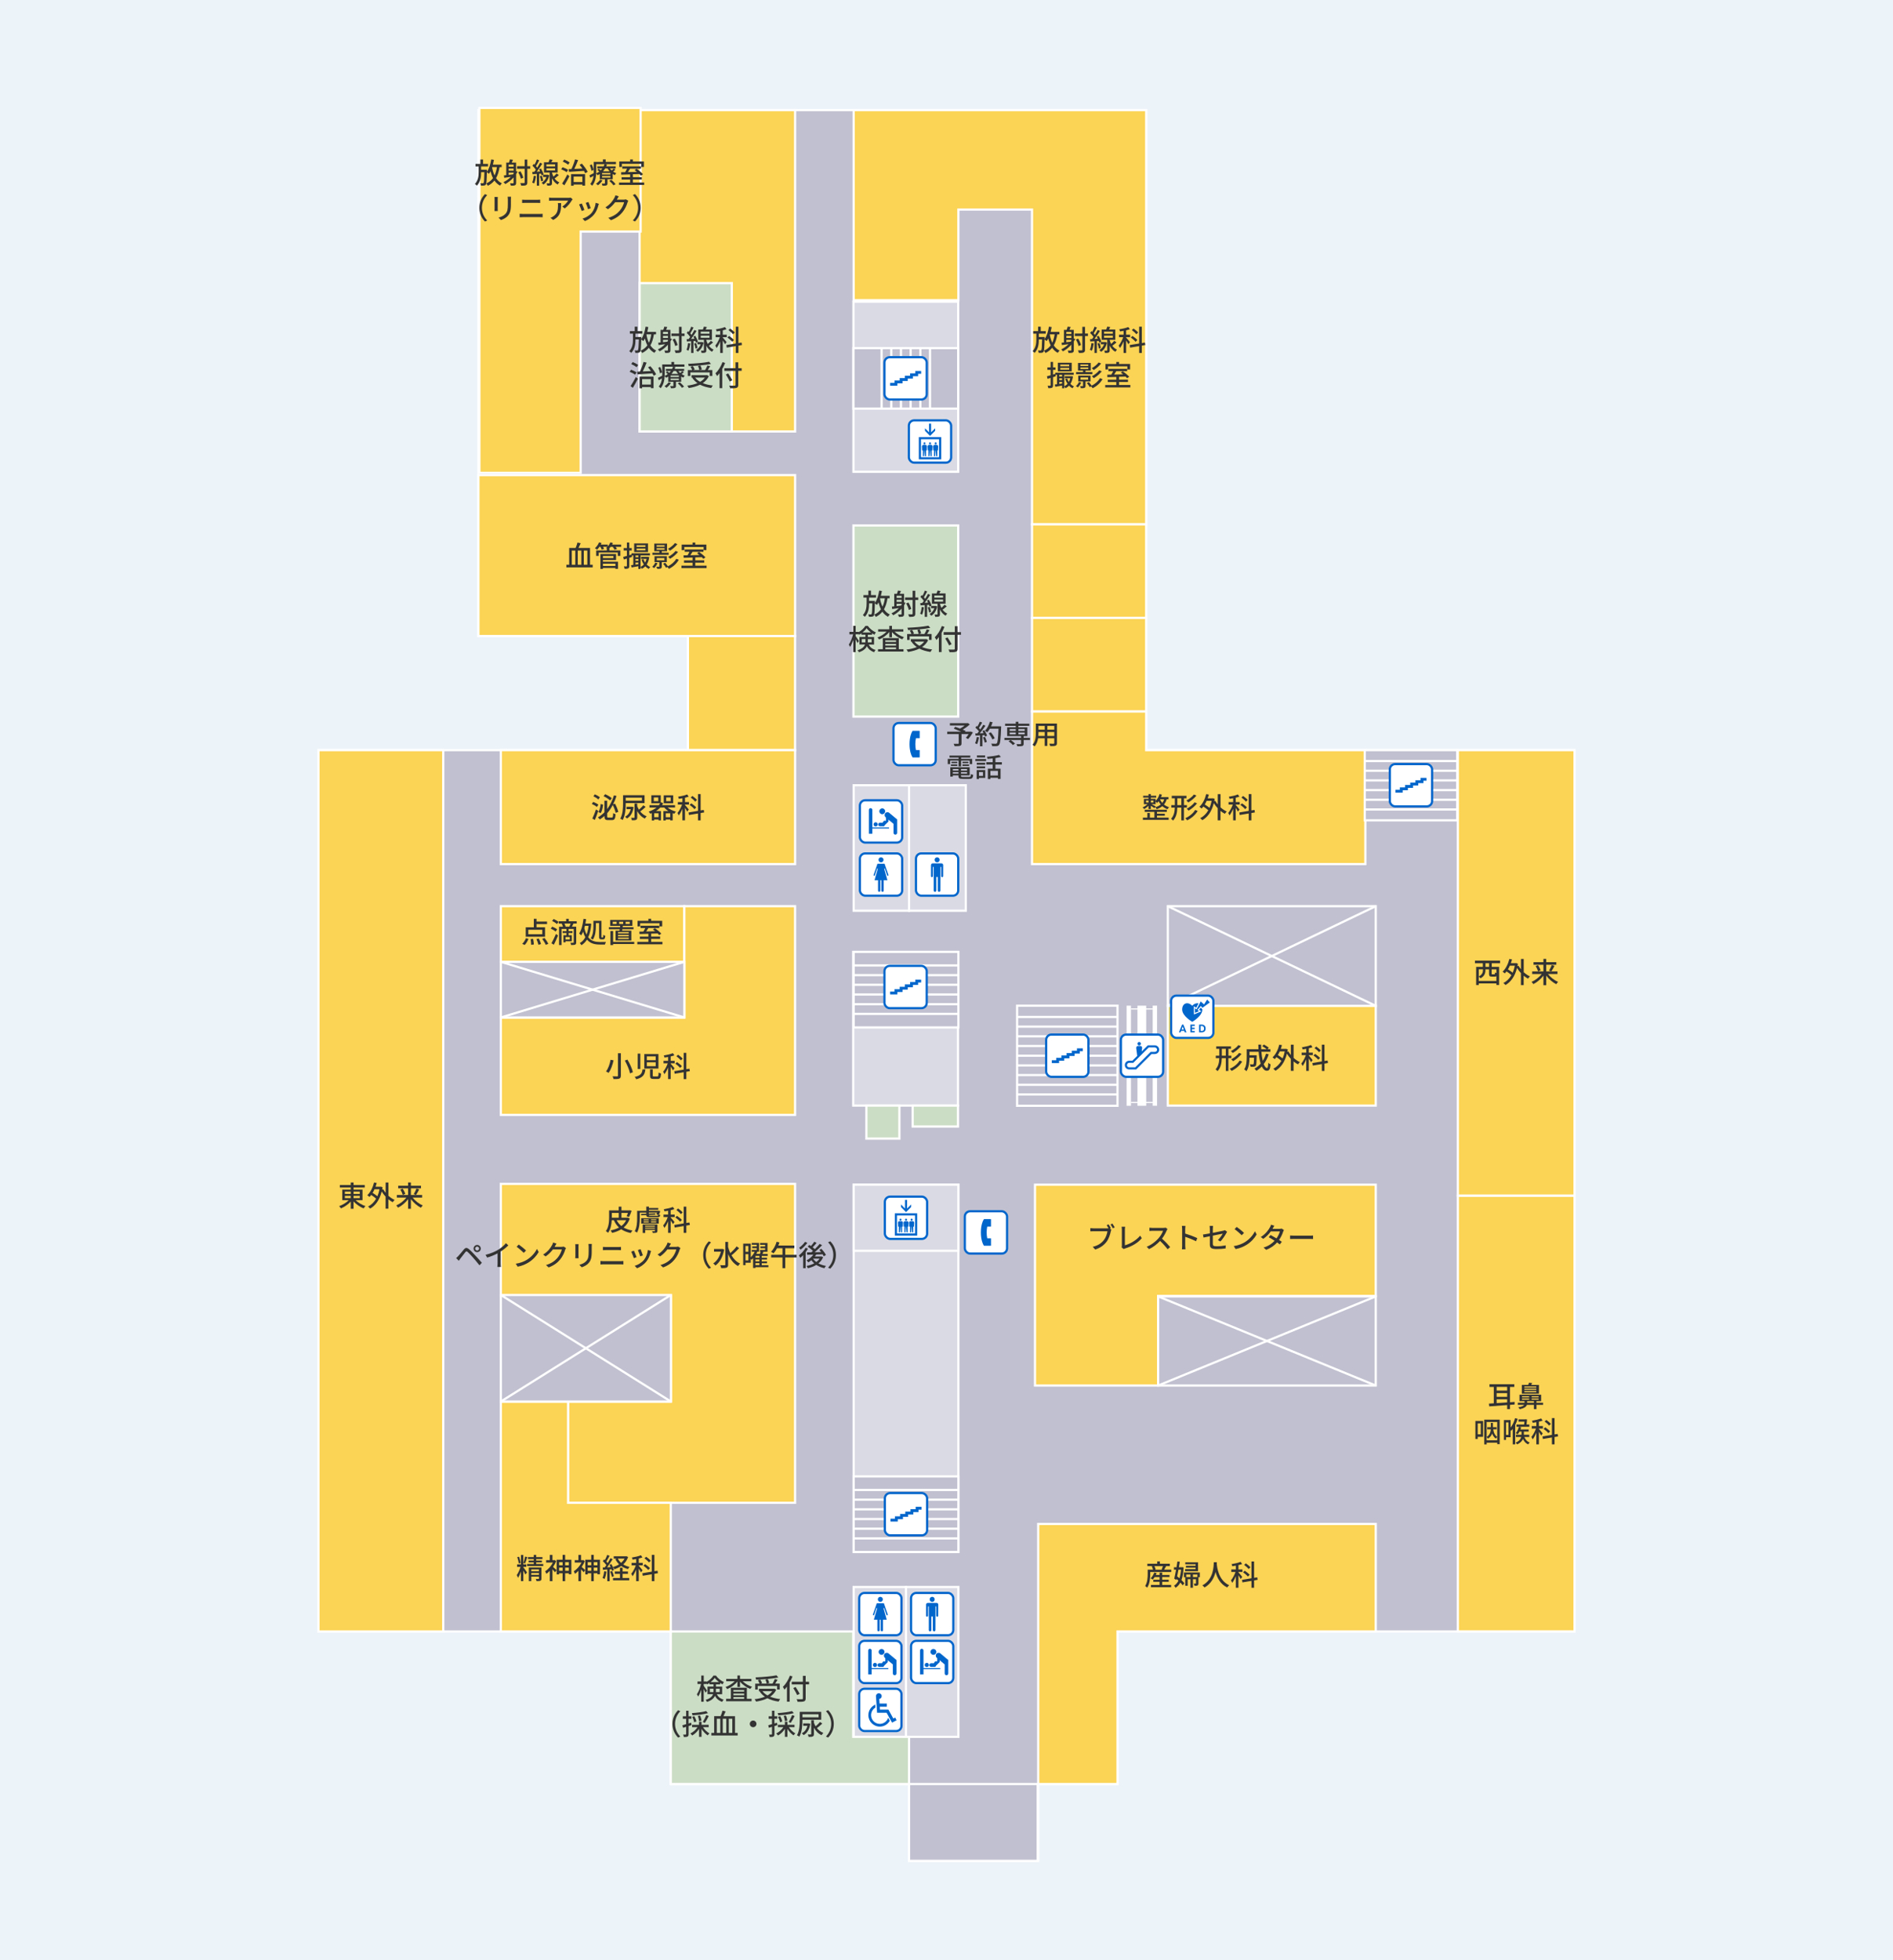 <?xml version="1.0" encoding="UTF-8"?>
<svg id="_レイヤー_2" data-name="レイヤー 2" xmlns="http://www.w3.org/2000/svg" viewBox="0 0 860 890">
  <defs>
    <style>
      .cls-1 {
        fill: #ccddc5;
      }

      .cls-1, .cls-2, .cls-3, .cls-4, .cls-5 {
        stroke: #fff;
      }

      .cls-6 {
        fill: #06c;
      }

      .cls-6, .cls-7, .cls-8, .cls-9 {
        stroke-width: 0px;
      }

      .cls-2 {
        fill: none;
      }

      .cls-2, .cls-10, .cls-3, .cls-5 {
        stroke-miterlimit: 10;
      }

      .cls-7 {
        fill: #333;
      }

      .cls-8, .cls-10 {
        fill: #fff;
      }

      .cls-10 {
        stroke: #06c;
      }

      .cls-9 {
        fill: #ecf3f9;
      }

      .cls-3 {
        fill: #d9dae4;
      }

      .cls-4 {
        fill: #fbd355;
      }

      .cls-5 {
        fill: #c0c0d0;
      }
    </style>
  </defs>
  <g id="_レイヤー_2-2" data-name="レイヤー 2">
    <g>
      <rect class="cls-9" x="0" width="860" height="890"/>
      <polygon class="cls-5" points="715.31 340.6 520.72 340.6 520.72 50 377.93 50 312.53 50 217.35 50 217.35 288.8 312.53 288.8 312.53 340.6 144.69 340.6 144.69 740.74 304.74 740.74 304.74 810.03 413 810.03 413 844.9 471.66 844.9 471.66 810.03 507.69 810.03 507.69 740.74 715.31 740.74 715.31 340.6"/>
      <rect class="cls-3" x="387.81" y="720.58" width="23.8" height="68.01"/>
      <rect class="cls-3" x="411.6" y="720.58" width="23.8" height="68.01"/>
      <rect class="cls-3" x="387.62" y="432.19" width="47.59" height="69.79"/>
      <polygon class="cls-3" points="387.72 136.97 387.72 214.21 407.05 214.21 411.51 214.21 435.31 214.21 435.31 136.97 387.72 136.97"/>
      <polygon class="cls-1" points="387.72 238.59 387.72 325.38 407.05 325.38 411.51 325.38 435.31 325.38 435.31 238.59 387.72 238.59"/>
      <rect class="cls-3" x="413" y="356.54" width="25.75" height="56.97"/>
      <rect class="cls-3" x="387.81" y="356.54" width="25.19" height="56.97"/>
      <polygon class="cls-3" points="411.6 537.91 407.14 537.91 387.81 537.91 387.81 704.67 407.14 704.67 411.6 704.67 435.4 704.67 435.4 537.91 411.6 537.91"/>
      <g>
        <rect class="cls-5" x="387.81" y="670.36" width="47.59" height="34.31"/>
        <g>
          <line class="cls-2" x1="387.81" y1="698.51" x2="435.4" y2="698.51"/>
          <line class="cls-2" x1="387.81" y1="694.11" x2="435.4" y2="694.11"/>
          <line class="cls-2" x1="387.81" y1="689.71" x2="435.4" y2="689.71"/>
          <line class="cls-2" x1="387.81" y1="685.31" x2="435.4" y2="685.31"/>
          <line class="cls-2" x1="387.81" y1="680.91" x2="435.4" y2="680.91"/>
          <line class="cls-2" x1="387.81" y1="676.51" x2="435.4" y2="676.51"/>
        </g>
      </g>
      <rect class="cls-3" x="387.81" y="537.91" width="47.59" height="30.01"/>
      <g>
        <rect class="cls-5" x="387.81" y="432.19" width="47.59" height="34.31"/>
        <g>
          <line class="cls-2" x1="387.81" y1="460.35" x2="435.4" y2="460.35"/>
          <line class="cls-2" x1="387.81" y1="455.95" x2="435.4" y2="455.95"/>
          <line class="cls-2" x1="387.81" y1="451.55" x2="435.4" y2="451.55"/>
          <line class="cls-2" x1="387.81" y1="447.15" x2="435.4" y2="447.15"/>
          <line class="cls-2" x1="387.81" y1="442.75" x2="435.4" y2="442.75"/>
          <line class="cls-2" x1="387.81" y1="438.35" x2="435.4" y2="438.35"/>
        </g>
      </g>
      <g>
        <rect class="cls-5" x="387.72" y="158.06" width="47.59" height="27.46"/>
        <g>
          <line class="cls-2" x1="422.51" y1="185.52" x2="422.51" y2="158.06"/>
          <line class="cls-2" x1="418.11" y1="185.52" x2="418.11" y2="158.06"/>
          <line class="cls-2" x1="413.71" y1="185.52" x2="413.71" y2="158.06"/>
          <line class="cls-2" x1="409.31" y1="185.52" x2="409.31" y2="158.06"/>
          <line class="cls-2" x1="404.91" y1="185.52" x2="404.91" y2="158.06"/>
          <line class="cls-2" x1="400.51" y1="185.52" x2="400.51" y2="158.06"/>
        </g>
      </g>
      <rect class="cls-4" x="144.69" y="340.6" width="56.68" height="400.14"/>
      <rect class="cls-4" x="662.29" y="542.85" width="53.03" height="197.86"/>
      <rect class="cls-4" x="290.59" y="50" width="70.63" height="145.91"/>
      <polygon class="cls-4" points="291.04 48.99 217.79 48.99 217.79 94.04 217.79 105.14 217.79 214.7 263.8 214.7 263.8 105.14 291.04 105.14 291.04 48.99"/>
      <rect class="cls-4" x="217.35" y="215.71" width="143.87" height="73.08"/>
      <rect class="cls-4" x="312.53" y="288.8" width="48.68" height="51.8"/>
      <polygon class="cls-4" points="439.13 50 387.81 50 387.81 136.29 435.4 136.29 435.4 95.16 468.85 95.16 468.85 238.08 520.72 238.08 520.72 95.16 520.72 90.76 520.72 50 439.13 50"/>
      <rect class="cls-4" x="468.85" y="238.08" width="51.86" height="42.49"/>
      <rect class="cls-4" x="468.85" y="280.57" width="51.86" height="42.49"/>
      <polygon class="cls-4" points="520.72 340.6 520.72 323.06 468.85 323.06 468.85 392.33 510.7 392.33 520.72 392.33 620.28 392.33 620.28 340.6 520.72 340.6"/>
      <rect class="cls-1" x="414.62" y="501.98" width="20.6" height="9.52"/>
      <rect class="cls-4" x="227.52" y="340.6" width="133.7" height="51.74"/>
      <rect class="cls-4" x="227.52" y="411.44" width="83.39" height="25.28"/>
      <polygon class="cls-4" points="310.91 411.44 310.91 461.98 227.52 461.98 227.52 506.23 310.91 506.23 361.21 506.23 361.21 461.98 361.21 411.44 310.91 411.44"/>
      <polygon class="cls-4" points="227.52 537.55 227.52 588.25 304.74 588.25 304.74 636.37 258.06 636.37 258.06 682.34 361.21 682.34 361.21 642.88 361.21 636.37 361.21 588.25 361.21 581.15 361.21 537.55 227.52 537.55"/>
      <polygon class="cls-4" points="258.06 682.34 258.06 636.37 227.52 636.37 227.52 740.74 249.68 740.74 258.06 740.74 304.74 740.74 304.74 682.34 258.06 682.34"/>
      <polygon class="cls-1" points="387.63 788.59 387.63 740.74 304.74 740.74 304.74 810.03 381.56 810.03 387.63 810.03 413 810.03 413 788.59 387.63 788.59"/>
      <polygon class="cls-4" points="625.02 691.95 507.69 691.95 501.34 691.95 471.66 691.95 471.66 810.03 507.69 810.03 507.69 740.74 625.02 740.74 625.02 691.95"/>
      <rect class="cls-4" x="530.53" y="456.71" width="94.49" height="45.27"/>
      <polygon class="cls-4" points="625.02 588.41 625.02 537.91 470.21 537.91 470.21 629.1 526.14 629.1 526.14 588.41 625.02 588.41"/>
      <g>
        <rect class="cls-5" x="620" y="340.6" width="42.01" height="31.88"/>
        <g>
          <line class="cls-2" x1="620" y1="367.54" x2="662.01" y2="367.54"/>
          <line class="cls-2" x1="620" y1="363.14" x2="662.01" y2="363.14"/>
          <line class="cls-2" x1="620" y1="358.74" x2="662.01" y2="358.74"/>
          <line class="cls-2" x1="620" y1="354.34" x2="662.01" y2="354.34"/>
          <line class="cls-2" x1="620" y1="349.94" x2="662.01" y2="349.94"/>
          <line class="cls-2" x1="620" y1="345.54" x2="662.01" y2="345.54"/>
        </g>
      </g>
      <rect class="cls-4" x="662.29" y="340.6" width="53.03" height="202.25"/>
      <rect class="cls-1" x="290.59" y="128.56" width="41.88" height="67.35"/>
      <rect class="cls-1" x="393.6" y="501.98" width="15" height="15"/>
      <rect class="cls-5" x="413" y="810.03" width="58.42" height="34.88"/>
      <g>
        <rect class="cls-5" x="530.53" y="411.44" width="94.49" height="45.27"/>
        <g>
          <line class="cls-2" x1="530.53" y1="411.44" x2="625.02" y2="456.71"/>
          <line class="cls-2" x1="625.02" y1="411.44" x2="530.53" y2="456.71"/>
        </g>
      </g>
      <g>
        <rect class="cls-5" x="526.14" y="588.63" width="98.88" height="40.47"/>
        <g>
          <line class="cls-2" x1="526.14" y1="588.63" x2="625.02" y2="629.1"/>
          <line class="cls-2" x1="625.02" y1="588.63" x2="526.14" y2="629.1"/>
        </g>
      </g>
      <g>
        <rect class="cls-5" x="227.52" y="587.97" width="77.29" height="48.4"/>
        <g>
          <line class="cls-2" x1="227.52" y1="587.97" x2="304.81" y2="636.37"/>
          <line class="cls-2" x1="304.81" y1="587.97" x2="227.52" y2="636.37"/>
        </g>
      </g>
      <g>
        <rect class="cls-5" x="227.52" y="436.72" width="83.39" height="25.26"/>
        <g>
          <line class="cls-2" x1="227.52" y1="436.72" x2="310.91" y2="461.98"/>
          <line class="cls-2" x1="310.91" y1="436.72" x2="227.52" y2="461.98"/>
        </g>
      </g>
      <g>
        <rect class="cls-5" x="462.07" y="456.62" width="45.62" height="45.45"/>
        <g>
          <g>
            <line class="cls-2" x1="462.07" y1="483.74" x2="507.69" y2="483.74"/>
            <line class="cls-2" x1="462.07" y1="479.34" x2="507.69" y2="479.34"/>
            <line class="cls-2" x1="462.07" y1="474.94" x2="507.69" y2="474.94"/>
            <line class="cls-2" x1="462.07" y1="470.54" x2="507.69" y2="470.54"/>
            <line class="cls-2" x1="462.07" y1="466.14" x2="507.69" y2="466.14"/>
            <line class="cls-2" x1="462.07" y1="461.74" x2="507.69" y2="461.74"/>
          </g>
          <line class="cls-2" x1="462.07" y1="496.94" x2="507.69" y2="496.94"/>
          <line class="cls-2" x1="462.07" y1="492.54" x2="507.69" y2="492.54"/>
          <line class="cls-2" x1="462.07" y1="488.14" x2="507.69" y2="488.14"/>
        </g>
      </g>
      <g>
        <rect class="cls-8" x="513.8" y="500.33" width="10.03" height=".5"/>
        <rect class="cls-8" x="513.8" y="457.86" width="10.03" height=".5"/>
        <rect class="cls-8" x="490.08" y="478.35" width="45.45" height="1.99" transform="translate(33.46 992.15) rotate(-90)"/>
        <rect class="cls-8" x="496.02" y="477.35" width="45.45" height="3.98" transform="translate(39.4 998.09) rotate(-90)"/>
        <rect class="cls-8" x="501.96" y="478.35" width="45.45" height="1.99" transform="translate(45.33 1004.02) rotate(-90)"/>
      </g>
      <g>
        <rect class="cls-10" x="413.9" y="723.27" width="19.2" height="19.2" rx="2.4" ry="2.4"/>
        <path class="cls-6" d="m422.36,726.18c0,.63.51,1.14,1.15,1.14s1.13-.51,1.13-1.14-.51-1.15-1.13-1.15-1.15.51-1.15,1.15"/>
        <path class="cls-6" d="m420.74,728.55c0-.43.34-.77.77-.77h3.97c.43,0,.78.34.78.77l-.02,5.06c0,.25-.2.45-.46.45s-.45-.2-.45-.45v-4.09c0-.09-.08-.17-.17-.17s-.15.08-.15.17l-.03,10.61c0,.32-.26.58-.59.58s-.58-.26-.58-.58v-6.15h-.68v6.15c0,.32-.26.58-.59.58s-.58-.26-.58-.58v-10.61c0-.09-.08-.17-.17-.17s-.17.08-.17.17v4.09c0,.25-.2.45-.45.45s-.44-.2-.44-.45v-5.06"/>
      </g>
      <g>
        <rect class="cls-10" x="390.35" y="766.78" width="19.2" height="19.2" rx="2.4" ry="2.4"/>
        <g>
          <path class="cls-6" d="m406.67,779.83s-.43.23-.85.44c-.49-.9-2.2-4.03-2.2-4.03h-3.86c0-.26-.05-.74-.08-1.33h3.22v-1.41h-3.31c-.04-.68-.1-1.46-.14-2.1.63-.1,1.12-.63,1.12-1.28,0-.73-.58-1.32-1.31-1.32s-1.31.59-1.31,1.32l.51,7.54h4.33c.34.59,2.47,4.49,2.47,4.49l2.06-1.07-.64-1.25"/>
          <path class="cls-6" d="m403.5,779.93c-.5,1.62-2.02,2.79-3.8,2.79-2.19,0-3.97-1.78-3.97-3.96,0-1.45.77-2.72,1.93-3.41v-1.38c-1.85.8-3.16,2.64-3.16,4.79,0,2.87,2.34,5.2,5.21,5.2,1.95,0,3.65-1.08,4.54-2.67-.22-.42-.49-.9-.74-1.35"/>
        </g>
      </g>
      <g>
        <rect class="cls-10" x="390.35" y="723.27" width="19.2" height="19.2" rx="2.4" ry="2.4"/>
        <g>
          <path class="cls-6" d="m398.81,726.18c0,.63.5,1.14,1.13,1.14s1.15-.51,1.15-1.14-.51-1.15-1.15-1.15-1.13.51-1.13,1.15"/>
          <path class="cls-6" d="m396.57,733.04l1.75-5.09h3.24l1.76,5.09c.06.15-.03.32-.18.38-.16.05-.33-.03-.39-.19l-1.02-3c-.03-.09-.12-.13-.21-.12-.08.02-.14.12-.1.2l1.43,5.11h-1.69v4.74c0,.29-.23.53-.52.53s-.53-.23-.53-.53v-4.74h-.46v4.74c0,.29-.23.53-.53.53s-.53-.23-.53-.53v-4.74h-1.57l.04-.24,1.38-4.87c.04-.08-.02-.18-.12-.2-.08-.02-.18.02-.2.12l-1,3c-.05.16-.23.24-.38.19-.16-.06-.24-.23-.19-.38"/>
        </g>
      </g>
      <g>
        <rect class="cls-10" x="390.35" y="745.02" width="19.2" height="19.2" rx="2.4" ry="2.4"/>
        <g>
          <path class="cls-6" d="m403.59,757.39h-7.6v-7.99c0-.42-.34-.79-.78-.79s-.78.37-.78.79v10.83h1.56v-2.36h7.6v-.48"/>
          <path class="cls-6" d="m396.55,755.96c0,.53.42.95.95.95s.95-.42.95-.95-.43-.95-.95-.95-.95.43-.95.95"/>
          <path class="cls-6" d="m399.17,750.03c0,.74.6,1.34,1.33,1.34s1.33-.6,1.33-1.34-.6-1.32-1.33-1.32-1.33.59-1.33,1.32"/>
          <path class="cls-6" d="m403.69,750.74c-.54-.46-1.36-.39-1.82.16-.46.55-.39,1.37.15,1.82l.19.15v1.33l-.2.2c-.33-.19-.75-.1-.96.23l-.39.57h-1.18c-.45,0-.82.36-.82.82s.37.83.82.83h1.86l.41-.61,1.58-1.56v-.86l2.29,1.91v4.09c0,.45.37.82.82.82s.82-.37.82-.82v-6.09l-3.57-2.99"/>
        </g>
      </g>
      <g>
        <rect class="cls-10" x="413.9" y="745.02" width="19.2" height="19.2" rx="2.4" ry="2.4"/>
        <g>
          <path class="cls-6" d="m427.14,757.39h-7.6v-7.99c0-.42-.34-.79-.78-.79s-.78.37-.78.79v10.83h1.56v-2.36h7.6v-.48"/>
          <path class="cls-6" d="m420.1,755.96c0,.53.42.95.95.95s.95-.42.95-.95-.43-.95-.95-.95-.95.43-.95.95"/>
          <path class="cls-6" d="m422.72,750.03c0,.74.6,1.34,1.33,1.34s1.33-.6,1.33-1.34-.6-1.32-1.33-1.32-1.33.59-1.33,1.32"/>
          <path class="cls-6" d="m427.24,750.74c-.54-.46-1.36-.39-1.82.16-.46.55-.39,1.37.15,1.82l.19.15v1.33l-.2.2c-.33-.19-.75-.1-.96.23l-.39.57h-1.18c-.45,0-.82.36-.82.82s.37.83.82.83h1.86l.41-.61,1.58-1.56v-.86l2.29,1.91v4.09c0,.45.37.82.82.82s.82-.37.82-.82v-6.09l-3.57-2.99"/>
        </g>
      </g>
      <g>
        <path class="cls-7" d="m442.01,332.55c-.64,1.08-1.46,2.27-2.21,3.03l-1.01-.57c.4-.44.88-1.08,1.27-1.71h-3.24v4.22c0,.63-.17.95-.69,1.1-.52.17-1.31.18-2.43.18-.08-.31-.29-.79-.46-1.09.85.04,1.75.02,2,.02.25-.01.31-.06.31-.24v-4.19h-5.23v-1.08h6.36c-1.05-.46-2.34-.99-3.35-1.37l.62-.85c.65.24,1.43.52,2.2.82.71-.39,1.5-.92,2.11-1.43h-6.71v-1.04h7.89l.26-.06.88.63c-.88.82-2.08,1.7-3.21,2.38.49.21.94.39,1.27.54l-.25.38h2.39l.22-.07.99.4Z"/>
        <path class="cls-7" d="m444.76,334.8c-.17,1.14-.47,2.31-.87,3.09-.19-.13-.68-.34-.92-.42.39-.73.64-1.79.77-2.83l1.03.17Zm2.41-3.23c.53.79,1.07,1.82,1.25,2.48l-.92.41c-.05-.19-.13-.42-.23-.68l-.96.06v4.99h-1.08v-4.93c-.74.04-1.43.07-2.03.11l-.1-.99.91-.02c.25-.29.49-.61.75-.95-.4-.53-1.07-1.19-1.64-1.7l.58-.75c.12.1.23.19.35.29.4-.67.83-1.54,1.07-2.19l1.09.36c-.47.82-1.01,1.78-1.48,2.44.25.24.47.48.64.7.51-.73.98-1.48,1.31-2.11l1.03.41c-.74,1.1-1.72,2.43-2.59,3.44l1.73-.06c-.17-.34-.35-.67-.55-.97l.87-.35Zm.32,3c.35.73.7,1.67.85,2.29l-.96.32c-.12-.63-.47-1.59-.79-2.33l.91-.28Zm7.33-4.22c-.22,5.34-.39,7.23-.94,7.85-.31.4-.64.51-1.14.56-.44.06-1.24.05-2,.01-.03-.33-.17-.81-.4-1.13.85.06,1.62.07,1.94.07.27,0,.42-.05.56-.21.42-.39.62-2.18.79-6.63h-3.96c-.35.62-.74,1.17-1.14,1.62-.23-.19-.78-.52-1.07-.68.99-.98,1.79-2.56,2.25-4.14l1.23.27c-.19.63-.44,1.26-.71,1.85h4.6v.54Zm-3.99,5.39c-.26-.74-.98-1.91-1.66-2.79l.98-.45c.7.82,1.47,1.98,1.75,2.73l-1.07.51Z"/>
        <path class="cls-7" d="m467.92,336h-2.87v1.68c0,.57-.13.85-.6,1.01-.48.14-1.21.16-2.27.16-.06-.3-.23-.71-.39-.99.78.02,1.59.02,1.81.02.21-.01.27-.06.27-.23v-1.65h-7.55v-.96h7.55v-.81h-6.31v-4h3.91v-.69h-4.85v-.96h4.85v-.87h1.18v.87h4.97v.96h-4.97v.69h4.06v4h-1.66v.81h2.87v.96Zm-7.76,2.31c-.38-.5-1.22-1.22-1.94-1.71l.91-.61c.72.46,1.57,1.14,1.99,1.62l-.96.69Zm-1.47-6.46h2.78v-.84h-2.78v.84Zm0,1.58h2.78v-.82h-2.78v.82Zm3.97-2.41v.84h2.87v-.84h-2.87Zm2.87,1.59h-2.87v.82h2.87v-.82Z"/>
        <path class="cls-7" d="m480.17,337.41c0,.65-.17.99-.64,1.16-.48.18-1.23.21-2.43.19-.05-.3-.25-.8-.4-1.09.83.04,1.69.02,1.94.02.23,0,.32-.07.32-.3v-2.17h-3.15v3.47h-1.21v-3.47h-2.99c-.21,1.33-.68,2.69-1.62,3.67-.18-.22-.68-.61-.95-.74,1.42-1.47,1.55-3.61,1.55-5.32v-4.31h9.58v8.88Zm-5.56-3.25v-1.79h-2.82v.48c0,.41-.01.86-.05,1.31h2.87Zm-2.82-4.56v1.71h2.82v-1.71h-2.82Zm7.18,0h-3.15v1.71h3.15v-1.71Zm0,4.56v-1.79h-3.15v1.79h3.15Z"/>
        <path class="cls-7" d="m435.49,345.34h-3.84v1.6h-1.08v-2.37h4.91v-.62h-4.12v-.86h9.46v.86h-4.17v.62h5v2.37h-1.12v-1.6h-3.89v2.65h-1.17v-2.65Zm4.76,7.44c.65,0,.78-.21.86-1.33.25.17.7.33,1.03.36-.16,1.47-.51,1.84-1.82,1.84h-2.85c-1.6,0-2.04-.28-2.04-1.37v-.23h-2.55v.58h-1.16v-4.28h8.81v3.7h-3.95v.23c0,.42.16.5.96.5h2.7Zm-8.24-5.68h2.91v.65h-2.91v-.65Zm2.9-1.21v.65h-2.64v-.65h2.64Zm-2.03,3.26v.71h2.55v-.71h-2.55Zm2.55,2.11v-.69h-2.55v.69h2.55Zm3.93-2.11h-2.77v.71h2.77v-.71Zm0,2.11v-.69h-2.77v.69h2.77Zm.57-5.37v.65h-2.67v-.65h2.67Zm-2.67,1.21h2.99v.65h-2.99v-.65Z"/>
        <path class="cls-7" d="m443.13,344.65h4.85v.9h-4.85v-.9Zm4.47,8.55h-2.85v.52h-1.04v-4.07h3.89v3.55Zm-.05-6h-3.81v-.87h3.81v.87Zm-3.81.78h3.81v.87h-3.81v-.87Zm3.8-4.08h-3.72v-.88h3.72v.88Zm-2.78,6.66v1.74h1.81v-1.74h-1.81Zm7.46-3.41v1.84h2.34v4.68h-1.2v-.53h-3.42v.59h-1.16v-4.74h2.2v-1.84h-2.91v-1.07h2.91v-1.71c-.78.08-1.56.17-2.3.22-.04-.28-.21-.7-.35-.96,1.95-.16,4.21-.47,5.54-.86l.85.92c-.72.19-1.59.36-2.5.51v1.88h2.93v1.07h-2.93Zm1.14,2.86h-3.42v2.11h3.42v-2.11Z"/>
      </g>
      <g>
        <rect class="cls-10" x="405.91" y="328.27" width="19.2" height="19.2" rx="2.4" ry="2.4"/>
        <path class="cls-6" d="m417.47,331.82h-2.75c-.08,0-.16.05-.19.12l-.32.6c-.1.19-1,1.99-1,5.33s.9,5.14,1,5.33c0,0,.21.4.32.6.04.07.11.11.19.11h2.97c.07,0,.13-.06.13-.13v-3.1c0-.07-.05-.13-.12-.13h-1.58c-.18-.81-.28-1.7-.28-2.68s.1-1.87.28-2.68h1.58c.07,0,.12-.06.12-.13v-3.1c0-.07-.06-.13-.13-.13h-.22Z"/>
      </g>
      <g>
        <rect class="cls-10" x="631.4" y="346.94" width="19.2" height="19.2" rx="2.4" ry="2.4"/>
        <polygon class="cls-6" points="648.05 353.19 645.39 353.19 645.39 354.27 643.03 354.27 643.03 355.35 640.67 355.35 640.67 356.43 638.32 356.43 638.32 357.51 635.96 357.51 635.96 358.59 633.95 358.59 633.95 359.89 637.26 359.89 637.26 358.8 639.61 358.8 639.61 357.73 641.97 357.73 641.97 356.65 644.32 356.65 644.32 355.57 646.68 355.57 646.68 354.48 648.05 354.48 648.05 353.19"/>
      </g>
      <g>
        <rect class="cls-10" x="412.91" y="190.87" width="19.2" height="19.2" rx="2.4" ry="2.4"/>
        <g>
          <path class="cls-6" d="m417.43,208.57h10.16v-10.11h-10.16v10.11Zm9.19-.97h-8.22v-8.18h8.22v8.18Z"/>
          <polygon class="cls-6" points="424.85 195.6 424.85 194.44 423 196.29 423 192.36 422.08 192.36 422.08 196.29 420.23 194.44 420.23 195.6 422.54 197.91 424.85 195.6"/>
          <path class="cls-6" d="m418.95,204.51h.31v2.62h.5l.19-2.62h.09l.18,2.62h.5v-2.62h.32l.09-1.76c.03-.36-.22-.68-.58-.73-.18-.03-.37-.04-.56-.04s-.38.01-.56.04c-.36.05-.61.37-.59.73l.09,1.76Z"/>
          <path class="cls-6" d="m420,201.78c.25,0,.46-.2.46-.45s-.21-.47-.46-.47-.46.21-.46.47.2.45.46.45"/>
          <path class="cls-6" d="m421.49,204.51h.32v2.62h.51l.18-2.62h.09l.18,2.62h.51v-2.62h.32l.09-1.76c.03-.36-.23-.68-.58-.73-.18-.03-.37-.04-.56-.04s-.38.01-.56.04c-.35.05-.61.37-.58.73l.09,1.76Z"/>
          <path class="cls-6" d="m422.54,201.78c.25,0,.46-.2.46-.45s-.21-.47-.46-.47-.46.21-.46.47.21.45.46.45"/>
          <path class="cls-6" d="m424.02,204.51h.32v2.62h.5l.18-2.62h.09l.19,2.62h.51v-2.62h.31l.09-1.76c.02-.36-.23-.68-.59-.73-.18-.03-.36-.04-.55-.04s-.38.01-.55.04c-.36.05-.61.37-.59.73l.09,1.76Z"/>
          <path class="cls-6" d="m425.07,201.78c.25,0,.46-.2.46-.45s-.2-.47-.46-.47-.46.21-.46.47.21.45.46.45"/>
        </g>
      </g>
      <g>
        <rect class="cls-10" x="402" y="543.32" width="19.2" height="19.2" rx="2.4" ry="2.4"/>
        <g>
          <path class="cls-6" d="m406.52,561.02h10.16v-10.11h-10.16v10.11Zm9.19-.97h-8.22v-8.18h8.22v8.18Z"/>
          <polygon class="cls-6" points="413.94 548.04 413.94 546.89 412.09 548.74 412.09 544.81 411.17 544.81 411.17 548.74 409.32 546.89 409.32 548.04 411.63 550.36 413.94 548.04"/>
          <path class="cls-6" d="m408.05,556.96h.31v2.62h.5l.19-2.62h.09l.18,2.62h.5v-2.62h.32l.09-1.76c.03-.36-.22-.68-.58-.73-.18-.03-.37-.04-.56-.04s-.38.01-.56.04c-.36.05-.61.37-.59.73l.09,1.76Z"/>
          <path class="cls-6" d="m409.1,554.23c.25,0,.46-.2.46-.45s-.21-.47-.46-.47-.46.21-.46.47.2.45.46.45"/>
          <path class="cls-6" d="m410.58,556.96h.32v2.62h.51l.18-2.62h.09l.18,2.62h.51v-2.62h.32l.09-1.76c.03-.36-.23-.68-.58-.73-.18-.03-.37-.04-.56-.04s-.38.01-.56.04c-.35.05-.61.37-.58.73l.09,1.76Z"/>
          <path class="cls-6" d="m411.63,554.23c.25,0,.46-.2.46-.45s-.21-.47-.46-.47-.46.21-.46.47.21.45.46.45"/>
          <path class="cls-6" d="m413.11,556.96h.32v2.62h.5l.18-2.62h.09l.19,2.62h.51v-2.62h.31l.09-1.76c.02-.36-.23-.68-.59-.73-.18-.03-.36-.04-.55-.04s-.38.01-.55.04c-.36.05-.61.37-.59.73l.09,1.76Z"/>
          <path class="cls-6" d="m414.17,554.23c.25,0,.46-.2.46-.45s-.2-.47-.46-.47-.46.21-.46.47.21.45.46.45"/>
        </g>
      </g>
      <g>
        <rect class="cls-10" x="401.82" y="162.19" width="19.2" height="19.2" rx="2.4" ry="2.4"/>
        <polygon class="cls-6" points="418.47 168.44 415.81 168.44 415.81 169.52 413.45 169.52 413.45 170.6 411.09 170.6 411.09 171.68 408.74 171.68 408.74 172.76 406.38 172.76 406.38 173.84 404.38 173.84 404.38 175.14 407.68 175.14 407.68 174.05 410.03 174.05 410.03 172.98 412.39 172.98 412.39 171.9 414.74 171.9 414.74 170.82 417.1 170.82 417.1 169.73 418.47 169.73 418.47 168.44"/>
      </g>
      <g>
        <rect class="cls-10" x="401.82" y="438.56" width="19.2" height="19.2" rx="2.4" ry="2.4"/>
        <polygon class="cls-6" points="418.47 444.81 415.81 444.81 415.81 445.89 413.45 445.89 413.45 446.97 411.09 446.97 411.09 448.05 408.74 448.05 408.74 449.13 406.38 449.13 406.38 450.21 404.38 450.21 404.38 451.51 407.68 451.51 407.68 450.42 410.03 450.42 410.03 449.35 412.39 449.35 412.39 448.27 414.74 448.27 414.74 447.19 417.1 447.19 417.1 446.1 418.47 446.1 418.47 444.81"/>
      </g>
      <g>
        <rect class="cls-10" x="402" y="677.91" width="19.2" height="19.2" rx="2.4" ry="2.4"/>
        <polygon class="cls-6" points="418.65 684.16 415.99 684.16 415.99 685.24 413.63 685.24 413.63 686.33 411.27 686.33 411.27 687.4 408.92 687.4 408.92 688.48 406.56 688.48 406.56 689.56 404.56 689.56 404.56 690.86 407.86 690.86 407.86 689.78 410.21 689.78 410.21 688.7 412.57 688.7 412.57 687.62 414.93 687.62 414.93 686.54 417.28 686.54 417.28 685.46 418.65 685.46 418.65 684.16"/>
      </g>
      <g>
        <rect class="cls-10" x="416.13" y="387.49" width="19.2" height="19.2" rx="2.4" ry="2.4"/>
        <path class="cls-6" d="m424.59,390.4c0,.63.51,1.14,1.15,1.14s1.13-.51,1.13-1.14-.51-1.15-1.13-1.15-1.15.51-1.15,1.15"/>
        <path class="cls-6" d="m422.97,392.77c0-.43.34-.77.77-.77h3.97c.43,0,.78.34.78.77l-.02,5.06c0,.25-.2.45-.46.45s-.45-.2-.45-.45v-4.09c0-.09-.08-.17-.17-.17s-.15.08-.15.17l-.03,10.61c0,.32-.26.58-.59.58s-.58-.26-.58-.58v-6.15h-.68v6.15c0,.32-.26.58-.59.58s-.58-.26-.58-.58v-10.61c0-.09-.08-.17-.17-.17s-.17.08-.17.17v4.09c0,.25-.2.45-.45.45s-.44-.2-.44-.45v-5.06"/>
      </g>
      <g>
        <rect class="cls-10" x="390.66" y="387.49" width="19.2" height="19.2" rx="2.4" ry="2.4"/>
        <g>
          <path class="cls-6" d="m399.12,390.4c0,.63.5,1.14,1.13,1.14s1.15-.51,1.15-1.14-.51-1.15-1.15-1.15-1.13.51-1.13,1.15"/>
          <path class="cls-6" d="m396.88,397.27l1.75-5.09h3.24l1.76,5.09c.06.15-.03.32-.18.38-.16.05-.33-.03-.39-.19l-1.02-3c-.03-.09-.12-.13-.21-.12-.08.02-.14.12-.1.2l1.43,5.11h-1.69v4.74c0,.29-.23.53-.52.53s-.53-.23-.53-.53v-4.74h-.46v4.74c0,.29-.23.53-.53.53s-.53-.23-.53-.53v-4.74h-1.57l.04-.24,1.38-4.87c.04-.08-.02-.18-.12-.2-.08-.02-.18.02-.2.12l-1,3c-.05.16-.23.24-.38.19-.16-.06-.24-.23-.19-.38"/>
        </g>
      </g>
      <g>
        <rect class="cls-10" x="390.66" y="363.36" width="19.2" height="19.2" rx="2.4" ry="2.4"/>
        <g>
          <path class="cls-6" d="m403.9,375.72h-7.6v-7.99c0-.42-.34-.79-.78-.79s-.78.37-.78.79v10.83h1.56v-2.36h7.6v-.48"/>
          <path class="cls-6" d="m396.86,374.3c0,.53.42.95.95.95s.95-.42.95-.95-.43-.95-.95-.95-.95.43-.95.95"/>
          <path class="cls-6" d="m399.48,368.36c0,.74.6,1.34,1.33,1.34s1.33-.6,1.33-1.34-.6-1.32-1.33-1.32-1.33.59-1.33,1.32"/>
          <path class="cls-6" d="m404,369.07c-.54-.46-1.36-.39-1.82.16-.46.55-.39,1.37.15,1.82l.19.15v1.33l-.2.2c-.33-.19-.75-.1-.96.23l-.39.57h-1.18c-.45,0-.82.36-.82.82s.37.83.82.83h1.86l.41-.61,1.58-1.56v-.86l2.29,1.91v4.09c0,.45.37.82.82.82s.82-.37.82-.82v-6.09l-3.57-2.99"/>
        </g>
      </g>
      <g>
        <rect class="cls-10" x="438.31" y="549.98" width="19.2" height="19.2" rx="2.4" ry="2.4"/>
        <path class="cls-6" d="m449.87,553.53h-2.75c-.08,0-.16.05-.19.12l-.32.6c-.1.19-1,1.99-1,5.33s.9,5.14,1,5.33c0,0,.21.4.32.6.04.07.11.11.19.11h2.97c.07,0,.13-.06.13-.13v-3.1c0-.07-.05-.13-.12-.13h-1.58c-.18-.81-.28-1.7-.28-2.68s.1-1.87.28-2.68h1.58c.07,0,.12-.06.12-.13v-3.1c0-.07-.06-.13-.13-.13h-.22Z"/>
      </g>
      <g>
        <rect class="cls-10" x="532.05" y="452.05" width="19.2" height="19.2" rx="2.4" ry="2.4"/>
        <g>
          <path class="cls-6" d="m536.35,468.74h-.77l1.42-3.51h.62l1.39,3.51h-.77l-.26-.69h-1.38l-.25.69m.94-2.67l-.5,1.42h1.01l-.51-1.42Z"/>
          <polyline class="cls-6" points="540.81 465.23 542.78 465.23 542.78 465.85 541.51 465.85 541.51 466.65 542.75 466.65 542.75 467.27 541.51 467.27 541.51 468.12 542.78 468.12 542.78 468.74 540.81 468.74 540.81 465.23"/>
          <path class="cls-6" d="m544.76,465.23h1.11c.44,0,1.07.04,1.49.6.26.33.36.71.36,1.15,0,.99-.52,1.76-1.8,1.76h-1.17v-3.51m.71,2.89h.5c.76,0,1.05-.5,1.05-1.13,0-.28-.08-.57-.24-.79-.15-.19-.38-.35-.81-.35h-.51v2.26Z"/>
        </g>
        <path class="cls-6" d="m541.62,456.66c-1.89-2.01-4.56-1.29-4.56,1.71s4.59,5.58,4.59,5.58c0,0,4.59-2.58,4.59-5.58s-2.73-3.72-4.62-1.71Z"/>
        <path class="cls-8" d="m542.37,456.86l1.08.76,1.91-3.69,1.53,1.41,1.44-2.27,2.01,2.17-4.13,3-.66-.73-.83.98,1.04.7-3.34,1.43-.05-3.76Zm.99,2.31l.4-.17-.4-.28v.45Zm2.99-2.22l.5-.36-1.21-1.11-.6,1.16.5-.59.81.9Zm1.22-.89l1.34-.97-.43-.46-.91,1.43Z"/>
        <polyline class="cls-6" points="542.86 457.79 542.89 459.89 544.76 459.09 544.01 458.58 545.55 456.78 546.28 457.59 549.62 455.15 548.41 453.84 546.99 456.07 545.5 454.7 543.62 458.32 542.86 457.79"/>
      </g>
      <g>
        <rect class="cls-10" x="475.28" y="469.74" width="19.2" height="19.2" rx="2.4" ry="2.4"/>
        <polygon class="cls-6" points="491.93 475.99 489.27 475.99 489.27 477.07 486.91 477.07 486.91 478.16 484.55 478.16 484.55 479.23 482.2 479.23 482.2 480.31 479.84 480.31 479.84 481.4 477.84 481.4 477.84 482.69 481.14 482.69 481.14 481.61 483.49 481.61 483.49 480.53 485.85 480.53 485.85 479.45 488.2 479.45 488.2 478.37 490.56 478.37 490.56 477.29 491.93 477.29 491.93 475.99"/>
      </g>
      <g>
        <rect class="cls-10" x="509.22" y="469.74" width="19.2" height="19.2" rx="2.4" ry="2.4"/>
        <g>
          <path class="cls-6" d="m517.53,474.67c.43,0,.79-.35.79-.78s-.35-.78-.79-.78-.78.35-.78.78.35.78.78.78"/>
          <path class="cls-6" d="m524.57,474.62h-3.09l-2.8,2.79.19-1.56s0-.07,0-.11c0-.41-.3-.75-.69-.8-.21-.03-.43-.04-.65-.04s-.44.02-.65.04c-.39.05-.69.39-.69.8,0,.03,0,.07,0,.11l.45,3.58-2.19,2.18h-1.42c-1.13,0-2.01.88-2.01,2s.88,1.97,2.01,1.97h3.11s7.01-6.99,7.01-6.99h1.43c1.13,0,2.05-.83,2.05-1.96s-.93-2.01-2.05-2.01m0,3h-1.83l-7.01,6.99h-2.71c-.3,0-.57-.1-.76-.3-.18-.18-.28-.42-.28-.7s.11-.54.3-.74c.19-.19.46-.3.74-.3h1.82l7.04-6.99h2.69c.3,0,.58.11.79.32.19.19.3.45.3.72,0,.57-.46.99-1.08.99"/>
        </g>
      </g>
      <g>
        <path class="cls-7" d="m226.96,75.87c-.33,2-.83,3.65-1.6,5.01.68,1.04,1.55,1.85,2.65,2.35-.27.25-.66.71-.83,1.04-1.05-.55-1.89-1.33-2.56-2.3-.77.97-1.75,1.75-3,2.38-.1-.26-.46-.82-.68-1.07,1.31-.58,2.29-1.38,3.03-2.4-.47-.92-.83-1.98-1.13-3.12-.21.43-.44.82-.69,1.16-.2-.18-.65-.53-.95-.74-.09,3.77-.17,5.16-.48,5.58-.22.33-.46.43-.82.48-.31.05-.85.05-1.39.03-.03-.33-.13-.79-.31-1.09.48.03.91.04,1.12.04.18,0,.29-.04.38-.18.21-.27.3-1.48.36-4.85h-1.48c0,2.12-.25,4.3-1.92,6.11-.21-.25-.6-.59-.9-.78,1.5-1.65,1.69-3.61,1.69-5.36v-2.6h-1.42v-1.13h2.22v-2.01h1.2v2.01h2.27v1.13h-3.15v1.52h2.65s0,.36-.01.52v.4c1-1.35,1.62-3.45,1.96-5.62l1.23.2c-.13.75-.29,1.48-.47,2.18h3.97v1.12h-.95Zm-3.41.16c.26,1.33.62,2.56,1.12,3.64.52-1.07.86-2.33,1.08-3.8h-2.15l-.05.16Z"/>
        <path class="cls-7" d="m235.12,77.95c-.19.39-.42.77-.65,1.13v3.93c0,.58-.12.91-.51,1.1-.39.18-.98.2-1.87.2-.05-.29-.21-.79-.38-1.08.61.03,1.21.03,1.39.01.18-.01.23-.07.23-.26v-2.42c-1.09,1.25-2.39,2.26-3.78,3.02-.16-.22-.56-.69-.81-.88,1.24-.6,2.38-1.4,3.34-2.39-1.09.16-2.15.3-3,.43l-.16-1.08c.33-.03.69-.06,1.08-.12v-5.71h1.23c.17-.47.35-1.03.44-1.46l1.38.17c-.18.47-.39.91-.57,1.29h1.98v3.93l.65.19Zm-4.04-3.2v.94h2.26v-.94h-2.26Zm2.26,1.81h-2.26v.94h2.26v-.94Zm-2.26,2.86c.64-.08,1.31-.17,1.99-.25.09-.13.18-.26.27-.39v-.4h-2.26v1.04Zm9.82-2.8h-1.34v6.24c0,.66-.17,1.01-.6,1.22-.43.2-1.1.23-2.16.22-.06-.31-.29-.84-.46-1.17.78.03,1.47.03,1.69.01.23-.01.33-.08.33-.3v-6.23h-3.45v-1.13h3.45v-3.04h1.2v3.04h1.34v1.13Zm-4.28,4.54c-.14-.79-.66-2.03-1.2-2.95l1.03-.42c.57.92,1.1,2.12,1.27,2.91l-1.11.46Z"/>
        <path class="cls-7" d="m243.5,79.99c-.17,1.22-.44,2.48-.85,3.3-.19-.13-.65-.34-.88-.43.38-.78.61-1.94.73-3.04l1,.17Zm1.44-1.08v5.4h-1.07v-5.32c-.7.04-1.35.09-1.92.12l-.12-1.05.91-.05c.22-.29.47-.61.7-.95-.38-.58-1-1.29-1.55-1.83l.61-.81c.12.1.23.22.35.34.4-.73.82-1.66,1.05-2.37l1.07.39c-.46.88-1.01,1.92-1.48,2.64.22.25.42.48.57.7.49-.77.96-1.57,1.29-2.24l1,.45c-.73,1.16-1.66,2.54-2.51,3.61l1.53-.09c-.14-.34-.33-.68-.49-.97l.86-.36c.53.86,1.04,1.98,1.21,2.69l-.92.43c-.05-.23-.13-.49-.23-.79l-.86.06Zm1.17.87c.3.72.57,1.65.65,2.26l-.92.29c-.05-.62-.3-1.56-.6-2.29l.87-.26Zm3.43-.18c-.46,2.05-1.44,3.45-2.72,4.2-.16-.25-.52-.66-.75-.83.96-.52,1.74-1.4,2.18-2.61h-1.53v-1h1.99l.17-.03.66.27Zm4.32-.08c-.61.53-1.3,1.11-1.9,1.53.52.71,1.21,1.35,2.13,1.75-.22.21-.57.68-.73.98-1.22-.65-2.04-1.72-2.59-2.82v2.13c0,.55-.08.86-.46,1.03-.36.17-.9.18-1.69.18-.04-.3-.18-.75-.31-1.04.52.01,1.01.01,1.17,0,.16,0,.2-.04.2-.18v-4.73h-2.55v-4.67h2.08c.18-.43.38-.94.48-1.33l1.37.23c-.2.38-.4.75-.6,1.09h2.87v4.67h-2.56v.09c.16.6.38,1.21.68,1.79.52-.46,1.07-1,1.42-1.43l.99.71Zm-5.63-3.95h3.96v-.94h-3.96v.94Zm0,1.83h3.96v-.94h-3.96v.94Z"/>
        <path class="cls-7" d="m257.41,78.18c-.53-.43-1.61-1-2.48-1.33l.66-.92c.85.29,1.95.79,2.51,1.21l-.69,1.04Zm-2.04,5.16c.68-1,1.65-2.64,2.4-4.12l.91.81c-.68,1.35-1.52,2.89-2.29,4.11l-1.03-.79Zm2.72-8.55c-.51-.47-1.56-1.07-2.42-1.44l.66-.91c.86.33,1.92.88,2.47,1.34l-.72,1.01Zm6.25-.49c1.04,1.14,2.13,2.69,2.64,3.72l-1.12.64c-.14-.31-.34-.68-.56-1.07-2.47.17-5.02.32-6.8.44l-.14-1.22c.38-.01.79-.03,1.25-.05.62-1.27,1.29-3.04,1.65-4.39l1.39.33c-.51,1.31-1.14,2.82-1.74,4,1.16-.05,2.42-.12,3.69-.18-.42-.58-.87-1.18-1.31-1.69l1.05-.52Zm-4.9,4.76h6.36v5.23h-1.22v-.51h-3.96v.55h-1.17v-5.26Zm1.17,1.12v2.48h3.96v-2.48h-3.96Z"/>
        <path class="cls-7" d="m279.56,77.05c-.3.31-.66.61-1,.84.46.33.94.58,1.43.77-.22.21-.55.58-.69.86-.32-.14-.64-.31-.94-.52v2.39h-2.38v1.82c0,.53-.1.79-.49.95-.42.16-.96.17-1.78.17-.06-.3-.22-.71-.38-.98.56.01,1.11.01,1.27,0,.17,0,.22-.04.22-.18v-1.78h-2.34v-2.37c-.3.2-.61.39-.95.56-.14-.25-.43-.57-.68-.75-.1,1.85-.52,4.02-1.83,5.49-.18-.22-.62-.66-.86-.81.94-1.04,1.33-2.38,1.48-3.69-.49.31-.99.61-1.47.87l-.38-1.08c.51-.22,1.2-.58,1.95-.97.01-.34.01-.66.01-.98v-4.16h4.15v-1.12h1.26v1.12h4.67v1.04h-8.94v3.12c0,.34-.01.7-.03,1.08.53-.25,1-.55,1.42-.87-.27-.25-.61-.51-.9-.71l.64-.55c.29.2.64.46.94.69.26-.26.49-.53.69-.81h-2.24v-.94h2.81c.17-.34.3-.68.39-1.01l1.13.14c-.09.29-.21.58-.34.87h4.3v.94h-2.6c.23.31.51.62.82.9.32-.27.69-.61.9-.86l.73.52Zm-10.83.52c-.09-.68-.4-1.74-.77-2.56l.88-.36c.39.81.74,1.85.83,2.5l-.95.43Zm4.97,4.34c-.48.84-1.3,1.68-2.04,2.21-.2-.21-.62-.56-.9-.71.73-.46,1.44-1.12,1.85-1.79l1.09.3Zm3.61-3.34h-3.78v.66h3.78v-.66Zm0,1.38h-3.78v.68h3.78v-.68Zm-2.39-3.46c-.27.46-.61.91-1,1.33h3.06c-.38-.42-.71-.86-.98-1.33h-1.08Zm2.82,5.14c.69.6,1.53,1.42,1.92,1.99l-.98.52c-.35-.56-1.17-1.43-1.87-2.03l.92-.48Z"/>
        <path class="cls-7" d="m292.65,82.88v1.08h-11.41v-1.08h5.03v-1.35h-3.87v-1.05h3.87v-1.29c-1.52.04-2.94.08-4.04.12l-.05-1.11c.53,0,1.16-.01,1.82-.03.3-.48.61-1.07.86-1.59h-2.15v-1.04h8.5v1.04h-4.95c-.31.52-.65,1.08-.99,1.56,1.29-.03,2.69-.07,4.1-.09-.35-.29-.71-.57-1.05-.81l.87-.6c1.04.7,2.33,1.75,2.94,2.48l-.95.66c-.17-.22-.42-.48-.69-.75-.99.04-2,.06-2.98.1v1.33h4.07v1.05h-4.07v1.35h5.15Zm-10.13-7.06h-1.18v-2.51h4.93v-.92h1.24v.92h5.03v2.51h-1.23v-1.42h-8.78v1.42Z"/>
        <path class="cls-7" d="m217.77,94.35c0-2.64,1.09-4.72,2.57-6.21l.99.47c-1.42,1.48-2.39,3.35-2.39,5.75s.98,4.26,2.39,5.75l-.99.47c-1.48-1.5-2.57-3.58-2.57-6.21Z"/>
        <path class="cls-7" d="m226.15,89.44c-.03.27-.05.6-.05.96v4.36c0,.34.03.79.05,1.05h-1.52c.01-.22.06-.68.06-1.05v-4.36c0-.23-.03-.69-.05-.96h1.51Zm6.01-.1c-.03.34-.05.73-.05,1.2v2.31c0,2.98-.47,4.08-1.43,5.17-.84.99-2.16,1.57-3.11,1.9l-1.08-1.13c1.23-.31,2.35-.81,3.15-1.7.91-1.03,1.08-2.04,1.08-4.32v-2.24c0-.47-.04-.86-.08-1.2h1.52Z"/>
        <path class="cls-7" d="m236.09,97.07c.47.04.99.08,1.47.08h7.64c.42,0,.88-.03,1.3-.08v1.57c-.43-.04-.94-.06-1.3-.06h-7.64c-.48,0-1.01.03-1.47.06v-1.57Zm1.1-6.4c.43.04.95.06,1.38.06h5.49c.49,0,1-.03,1.35-.06v1.48c-.36-.03-.91-.05-1.35-.05h-5.47c-.47,0-.98.03-1.39.05v-1.48Z"/>
        <path class="cls-7" d="m260.16,90.5c-.12.14-.33.39-.43.55-.56.95-1.79,2.6-3.19,3.59l-1.08-.87c1.13-.66,2.27-1.95,2.65-2.69h-7.14c-.51,0-.96.04-1.52.08v-1.44c.48.07,1.01.12,1.52.12h7.27c.3,0,.88-.04,1.09-.09l.82.77Zm-5.25,1.73c0,3.39-.19,5.89-3.61,7.64l-1.2-.98c.38-.13.83-.34,1.25-.64,1.86-1.2,2.16-2.83,2.16-4.99,0-.35-.01-.66-.08-1.04h1.48Z"/>
        <path class="cls-7" d="m265.49,95.33l-1.23.46c-.22-.69-.9-2.46-1.18-2.96l1.22-.44c.3.6.95,2.25,1.2,2.95Zm6.58-2.79c-.12.33-.19.56-.25.78-.35,1.38-.91,2.76-1.82,3.91-1.2,1.53-2.81,2.57-4.28,3.15l-1.08-1.11c1.47-.42,3.19-1.4,4.26-2.74.9-1.12,1.55-2.81,1.73-4.45l1.43.46Zm-3.71,1.99l-1.22.44c-.16-.61-.74-2.24-1.04-2.86l1.22-.4c.23.55.87,2.25,1.04,2.82Z"/>
        <path class="cls-7" d="m285.41,91.18c-.13.21-.27.53-.36.79-.35,1.25-1.12,2.99-2.29,4.42-1.2,1.47-2.77,2.67-5.2,3.6l-1.21-1.08c2.51-.75,4.06-1.91,5.21-3.25.96-1.11,1.74-2.74,1.98-3.84h-4.06c-.83,1.12-1.94,2.26-3.3,3.17l-1.14-.85c2.26-1.35,3.47-3.16,4.08-4.3.16-.26.38-.79.48-1.17l1.51.49c-.26.39-.53.9-.68,1.16-.05.1-.12.22-.18.33h3.12c.36,0,.73-.04.98-.13l1.07.65Z"/>
        <path class="cls-7" d="m291.06,94.35c0,2.64-1.09,4.72-2.57,6.21l-.99-.47c1.42-1.48,2.39-3.35,2.39-5.75s-.98-4.26-2.39-5.75l.99-.47c1.48,1.5,2.57,3.58,2.57,6.21Z"/>
      </g>
      <g>
        <path class="cls-7" d="m297.08,151.82c-.33,2-.83,3.65-1.6,5,.68,1.04,1.55,1.85,2.65,2.35-.27.25-.66.72-.83,1.04-1.05-.55-1.89-1.33-2.56-2.3-.77.98-1.76,1.75-3,2.38-.1-.26-.46-.82-.68-1.07,1.31-.58,2.29-1.38,3.03-2.41-.47-.92-.83-1.98-1.13-3.12-.21.43-.44.82-.69,1.16-.2-.18-.65-.53-.95-.74-.09,3.77-.17,5.16-.48,5.58-.22.33-.46.43-.82.48-.31.05-.85.05-1.39.03-.03-.33-.13-.79-.31-1.09.48.03.91.04,1.12.04.18,0,.29-.04.38-.18.21-.27.3-1.48.36-4.85h-1.48c0,2.12-.25,4.3-1.92,6.11-.21-.25-.6-.58-.9-.78,1.5-1.65,1.69-3.61,1.69-5.36v-2.6h-1.42v-1.13h2.22v-2.02h1.2v2.02h2.27v1.13h-3.15v1.52h2.65s0,.36-.01.52v.4c1-1.35,1.62-3.45,1.96-5.62l1.24.2c-.13.75-.29,1.48-.47,2.18h3.97v1.12h-.95Zm-3.41.16c.26,1.33.62,2.56,1.12,3.64.52-1.07.86-2.33,1.08-3.8h-2.15l-.05.16Z"/>
        <path class="cls-7" d="m305.24,153.9c-.2.39-.42.77-.65,1.13v3.93c0,.58-.12.91-.51,1.11-.39.18-.98.19-1.87.19-.05-.29-.21-.79-.38-1.08.61.03,1.21.03,1.39.01.18-.01.23-.07.23-.26v-2.42c-1.09,1.25-2.39,2.26-3.78,3.02-.16-.22-.56-.69-.81-.88,1.24-.6,2.38-1.4,3.34-2.39-1.09.16-2.15.3-3,.43l-.16-1.08c.33-.03.69-.07,1.08-.12v-5.71h1.23c.17-.47.35-1.03.44-1.46l1.38.17c-.18.47-.39.91-.57,1.29h1.98v3.93l.65.2Zm-4.04-3.2v.94h2.26v-.94h-2.26Zm2.26,1.81h-2.26v.94h2.26v-.94Zm-2.26,2.86c.64-.08,1.31-.17,1.99-.25.09-.13.18-.26.27-.39v-.4h-2.26v1.04Zm9.82-2.79h-1.34v6.24c0,.66-.17,1.01-.6,1.22-.43.2-1.1.23-2.16.22-.06-.31-.29-.84-.46-1.17.78.03,1.47.03,1.69.01.23-.01.32-.08.32-.3v-6.23h-3.44v-1.13h3.44v-3.04h1.2v3.04h1.34v1.13Zm-4.28,4.54c-.14-.79-.66-2.03-1.2-2.95l1.03-.42c.57.92,1.1,2.12,1.27,2.91l-1.1.46Z"/>
        <path class="cls-7" d="m313.61,155.94c-.17,1.22-.44,2.48-.85,3.3-.19-.13-.65-.34-.88-.43.38-.78.61-1.94.73-3.04l1,.17Zm1.44-1.08v5.39h-1.07v-5.32c-.7.04-1.35.09-1.92.12l-.12-1.05.91-.05c.22-.29.47-.61.7-.95-.38-.58-1-1.29-1.55-1.83l.61-.81c.12.1.23.22.35.34.4-.73.82-1.66,1.05-2.37l1.07.39c-.46.88-1.01,1.92-1.48,2.64.22.25.42.48.57.7.49-.77.96-1.57,1.29-2.24l1,.46c-.73,1.16-1.66,2.54-2.51,3.61l1.53-.09c-.14-.34-.33-.68-.49-.97l.86-.36c.53.86,1.04,1.98,1.21,2.69l-.92.43c-.05-.23-.13-.49-.23-.79l-.86.07Zm1.17.87c.3.71.57,1.65.65,2.26l-.92.29c-.05-.62-.3-1.56-.6-2.29l.87-.26Zm3.43-.18c-.46,2.05-1.44,3.45-2.72,4.2-.16-.25-.52-.66-.75-.83.96-.52,1.74-1.4,2.18-2.61h-1.53v-1h1.99l.17-.03.66.27Zm4.32-.08c-.61.53-1.3,1.11-1.9,1.53.52.71,1.21,1.35,2.13,1.75-.22.21-.57.68-.73.98-1.22-.65-2.04-1.72-2.59-2.82v2.13c0,.55-.08.86-.46,1.03-.36.17-.9.18-1.69.18-.04-.3-.18-.75-.31-1.04.52.01,1.01.01,1.17,0,.16,0,.19-.04.19-.18v-4.73h-2.55v-4.67h2.08c.18-.43.38-.94.48-1.33l1.37.23c-.2.38-.4.75-.6,1.09h2.87v4.67h-2.56v.09c.16.6.38,1.21.68,1.79.52-.46,1.07-1,1.42-1.43l.99.71Zm-5.63-3.95h3.97v-.94h-3.97v.94Zm0,1.83h3.97v-.94h-3.97v.94Z"/>
        <path class="cls-7" d="m329.37,156.29c-.18-.39-.62-1.12-1.01-1.72v5.68h-1.17v-5.26c-.48,1.18-1.07,2.29-1.66,3.03-.12-.33-.4-.82-.58-1.12.77-.88,1.6-2.43,2.08-3.81h-1.91v-1.13h2.08v-1.74c-.56.1-1.12.18-1.64.26-.04-.26-.21-.69-.34-.94,1.46-.23,3.12-.61,4.13-1.05l.69.99c-.49.2-1.07.35-1.68.49v1.99h1.82v1.13h-1.82v.18c.39.4,1.5,1.73,1.74,2.07l-.73.95Zm6.1.64v3.33h-1.2v-3.12l-4.1.69-.18-1.16,4.28-.71v-7.62h1.2v7.42l1.42-.23.18,1.13-1.6.27Zm-2.83-1.75c-.43-.56-1.38-1.39-2.17-1.94l.77-.7c.78.52,1.77,1.3,2.22,1.85l-.82.79Zm.33-3.42c-.39-.55-1.27-1.34-2.02-1.88l.79-.69c.74.51,1.64,1.26,2.07,1.81l-.85.77Z"/>
        <path class="cls-7" d="m288.52,170.13c-.53-.43-1.61-1-2.48-1.33l.66-.92c.85.29,1.95.79,2.51,1.21l-.69,1.04Zm-2.04,5.16c.68-1,1.65-2.64,2.4-4.12l.91.81c-.68,1.35-1.52,2.89-2.29,4.11l-1.03-.79Zm2.72-8.55c-.51-.47-1.56-1.07-2.42-1.44l.66-.91c.86.33,1.92.88,2.47,1.34l-.72,1.01Zm6.25-.49c1.04,1.14,2.13,2.69,2.64,3.72l-1.12.64c-.14-.31-.34-.68-.56-1.07-2.47.17-5.02.33-6.8.44l-.14-1.22c.38-.01.79-.03,1.25-.05.62-1.27,1.29-3.04,1.65-4.39l1.39.33c-.51,1.31-1.14,2.82-1.74,4,1.16-.05,2.42-.12,3.69-.18-.42-.58-.87-1.18-1.31-1.69l1.05-.52Zm-4.9,4.76h6.36v5.23h-1.22v-.51h-3.97v.55h-1.17v-5.27Zm1.17,1.12v2.48h3.97v-2.48h-3.97Z"/>
        <path class="cls-7" d="m310.67,169c-.3.31-.66.61-1,.84.45.33.94.58,1.43.77-.22.21-.55.58-.69.86-.32-.14-.64-.31-.94-.52v2.39h-2.38v1.82c0,.53-.1.79-.49.95-.42.16-.96.17-1.78.17-.07-.3-.22-.71-.38-.97.56.01,1.1.01,1.27,0,.17,0,.22-.04.22-.18v-1.78h-2.34v-2.37c-.3.2-.61.39-.95.56-.14-.25-.43-.57-.68-.75-.1,1.85-.52,4.02-1.83,5.49-.18-.22-.62-.66-.86-.81.94-1.04,1.33-2.38,1.48-3.69-.49.31-.99.61-1.47.87l-.38-1.08c.51-.22,1.2-.59,1.95-.98.01-.34.01-.66.01-.97v-4.16h4.15v-1.12h1.26v1.12h4.67v1.04h-8.94v3.12c0,.34-.01.7-.03,1.08.53-.25,1-.55,1.42-.87-.27-.25-.61-.51-.9-.71l.64-.55c.29.2.64.46.94.69.26-.26.49-.53.69-.81h-2.24v-.94h2.81c.17-.34.3-.68.39-1.01l1.13.14c-.09.29-.21.58-.34.87h4.3v.94h-2.6c.23.31.51.62.82.9.32-.27.69-.61.9-.86l.73.52Zm-10.83.52c-.09-.68-.4-1.74-.77-2.56l.88-.36c.39.81.74,1.85.83,2.5l-.95.43Zm4.97,4.34c-.48.84-1.3,1.68-2.04,2.21-.2-.21-.62-.56-.9-.71.73-.46,1.44-1.12,1.85-1.79l1.09.3Zm3.61-3.34h-3.78v.66h3.78v-.66Zm0,1.38h-3.78v.68h3.78v-.68Zm-2.39-3.46c-.27.45-.61.91-1,1.33h3.05c-.38-.42-.71-.86-.97-1.33h-1.08Zm2.82,5.13c.69.6,1.53,1.42,1.92,1.99l-.98.52c-.35-.56-1.17-1.43-1.87-2.03l.92-.48Z"/>
        <path class="cls-7" d="m322.04,170.8c-.62,1.33-1.6,2.35-2.77,3.16,1.33.53,2.86.9,4.58,1.08-.26.27-.57.79-.74,1.14-1.92-.27-3.63-.77-5.07-1.51-1.52.75-3.29,1.22-5.14,1.52-.12-.31-.44-.83-.7-1.09,1.72-.21,3.3-.57,4.67-1.14-.95-.65-1.74-1.46-2.37-2.39l.23-.1h-.56v-1.12h6.83l.22-.04.82.49Zm-8.42-.08h-1.13v-2.69h1.96c-.16-.46-.46-1.08-.74-1.55l1.05-.3c.35.49.69,1.18.83,1.62l-.7.22h2.81c-.06-.48-.31-1.25-.58-1.83l1.08-.23c.29.57.57,1.31.65,1.79l-1.09.27h2.59c.38-.61.79-1.46,1.04-2.09l1.26.34c-.34.58-.72,1.23-1.08,1.75h2.04v2.69h-1.18v-1.62h-8.8v1.62Zm9.37-5.47c-2.73.55-6.73.86-10.11.97-.01-.3-.14-.77-.26-1.03,3.34-.13,7.27-.46,9.53-.94l.85.99Zm-7.2,6.21c.57.75,1.34,1.39,2.28,1.91.88-.51,1.61-1.13,2.16-1.91h-4.43Z"/>
        <path class="cls-7" d="m329.43,164.79c-.36.92-.81,1.87-1.31,2.74v8.71h-1.22v-6.83c-.36.49-.75.95-1.14,1.34-.13-.29-.49-.94-.73-1.23,1.29-1.24,2.5-3.15,3.21-5.11l1.2.38Zm7.51,3.59h-1.55v6.34c0,.85-.22,1.18-.77,1.37-.55.2-1.46.22-2.87.21-.06-.34-.29-.88-.47-1.21,1.05.05,2.13.04,2.44.03.3-.01.42-.1.42-.39v-6.34h-5.08v-1.21h5.08v-2.69h1.25v2.69h1.55v1.21Zm-5.38,4.86c-.35-.81-1.16-2.17-1.78-3.19l1.05-.49c.62.98,1.47,2.29,1.86,3.07l-1.13.61Z"/>
      </g>
      <g>
        <path class="cls-7" d="m269.26,256.42v1.18h-11.95v-1.18h1.27v-7.61h2.92c.33-.75.69-1.73.86-2.48l1.44.32c-.31.73-.66,1.51-.99,2.16h5.24v7.61h1.2Zm-9.49,0h1.59v-6.45h-1.59v6.45Zm4.32-6.45h-1.61v6.45h1.61v-6.45Zm1.13,0v6.45h1.6v-6.45h-1.6Z"/>
        <path class="cls-7" d="m282.2,248.27h-2.52c.25.34.49.69.62.97l-1.13.34c-.13-.35-.48-.87-.82-1.31h-.92c-.19.26-.4.49-.62.71h.03v.95h5v2.48h-1.18v-1.53h-8.67v1.53h-1.13v-2.48h4.82v-.95h.06c-.16-.08-.3-.16-.42-.21.21-.14.42-.32.61-.51h-1.96c.2.35.38.7.47.96l-1.08.33c-.1-.34-.36-.85-.61-1.29h-.4c-.34.51-.71.96-1.08,1.31-.23-.2-.7-.51-.99-.66.77-.65,1.48-1.65,1.88-2.65l1.13.3c-.1.23-.22.48-.35.71h3.16v.82c.51-.53.92-1.17,1.18-1.83l1.17.29c-.1.25-.23.49-.36.73h4.11v.99Zm-8.28,6.76h6.86v3.24h-1.21v-.38h-5.66v.4h-1.14v-6.73h7.11v2.72h-5.97v.75Zm0-2.57v.92h4.76v-.92h-4.76Zm0,3.48v1.03h5.66v-1.03h-5.66Z"/>
        <path class="cls-7" d="m294.95,252.99c-.21,1.38-.6,2.47-1.16,3.34.47.48,1.01.87,1.62,1.13-.23.2-.53.58-.69.84-.58-.3-1.1-.69-1.56-1.17-.46.48-.99.86-1.59,1.14-.1-.23-.34-.6-.55-.81v.85h-1v-1.23c-1.09.21-2.18.4-3.07.57l-.29-1.02c.31-.04.66-.09,1.05-.15v-4.27h-.66l.09.66-1.25.4v3.68c0,.58-.12.91-.46,1.11-.34.17-.87.21-1.68.21-.04-.29-.17-.78-.32-1.11.52.03,1,.03,1.14.01.17,0,.23-.05.23-.22v-3.34c-.49.16-.96.3-1.39.43l-.29-1.16c.47-.13,1.05-.29,1.68-.47v-2.45h-1.47v-1.12h1.47v-2.52h1.08v2.52h1.12v1.12h-1.12v2.13l1.03-.31v-.54h8.36v.96h-4.26v5.2c.56-.26,1.05-.62,1.48-1.12-.43-.64-.78-1.37-1.03-2.16l.87-.22c.18.56.43,1.08.74,1.55.27-.48.51-1.05.66-1.68h-2.48v-.92h2.83l.19-.03.64.14Zm-.56-2.33h-6.29v-3.93h6.29v3.93Zm-5.67,1.56v.78h1.31v-.78h-1.31Zm0,2.38h1.31v-.78h-1.31v.78Zm1.31,1.55v-.71h-1.31v.91l1.31-.2Zm3.2-8.59h-4.02v.75h4.02v-.75Zm0,1.52h-4.02v.77h4.02v-.77Z"/>
        <path class="cls-7" d="m298.71,255.75c-.38.81-.99,1.65-1.55,2.18-.19-.18-.62-.47-.88-.6.58-.48,1.1-1.16,1.39-1.85l1.04.26Zm5.07-3.83h-7.4v-.95h3.15v-.69h-2.29v-3.47h5.8v3.47h-2.39v.69h3.13v.95Zm-3.13,3.3v1.98c0,.51-.1.77-.48.91-.38.17-.87.17-1.59.17-.08-.29-.29-.69-.44-.94.55.01,1.04.03,1.21,0,.14,0,.18-.03.18-.17v-1.95h-2.18v-2.65h5.59v2.65h-2.29Zm-2.33-7.02h3.6v-.66h-3.6v.66Zm0,1.37h3.6v-.68h-3.6v.68Zm.06,4.84h3.46v-1.01h-3.46v1.01Zm10-.26c-.99,1.78-2.63,3.22-4.5,4.13-.14-.25-.42-.58-.68-.83l-.61.33c-.25-.49-.83-1.26-1.31-1.82l.9-.44c.43.47.96,1.12,1.26,1.6,1.55-.77,3-1.97,3.77-3.39l1.17.43Zm-.64-7.11c-.87,1.17-2.18,2.28-3.39,2.99-.21-.26-.56-.62-.87-.85,1.1-.6,2.42-1.62,3.12-2.6l1.14.46Zm.29,3.57c-.95,1.21-2.34,2.37-3.63,3.11-.19-.26-.56-.62-.87-.85,1.2-.62,2.61-1.7,3.37-2.73l1.13.47Z"/>
        <path class="cls-7" d="m321.01,256.84v1.08h-11.41v-1.08h5.03v-1.35h-3.87v-1.05h3.87v-1.29c-1.52.04-2.94.08-4.04.12l-.05-1.11c.53,0,1.16-.01,1.82-.03.3-.48.61-1.07.86-1.59h-2.15v-1.04h8.5v1.04h-4.95c-.31.52-.65,1.08-.99,1.56,1.29-.03,2.69-.06,4.1-.09-.35-.29-.71-.57-1.05-.81l.87-.6c1.04.7,2.33,1.76,2.94,2.48l-.95.66c-.17-.22-.42-.48-.69-.75-.99.04-2,.06-2.98.1v1.33h4.07v1.05h-4.07v1.35h5.15Zm-10.13-7.06h-1.18v-2.51h4.93v-.92h1.24v.92h5.03v2.51h-1.24v-1.42h-8.78v1.42Z"/>
      </g>
      <g>
        <path class="cls-7" d="m403.21,271.65c-.33,2-.83,3.65-1.6,5,.68,1.04,1.55,1.85,2.65,2.35-.27.25-.66.72-.83,1.04-1.05-.55-1.89-1.33-2.56-2.3-.77.98-1.76,1.75-3,2.38-.1-.26-.46-.82-.68-1.07,1.31-.58,2.29-1.38,3.03-2.41-.47-.92-.83-1.98-1.13-3.12-.21.43-.44.82-.69,1.16-.2-.18-.65-.53-.95-.74-.09,3.77-.17,5.16-.48,5.58-.22.33-.46.43-.82.48-.31.05-.85.05-1.39.03-.03-.33-.13-.79-.31-1.09.48.03.91.04,1.12.04.18,0,.29-.04.38-.18.21-.27.3-1.48.36-4.85h-1.48c0,2.12-.25,4.3-1.92,6.11-.21-.25-.6-.58-.9-.78,1.5-1.65,1.69-3.61,1.69-5.36v-2.6h-1.42v-1.13h2.22v-2.02h1.2v2.02h2.27v1.13h-3.15v1.52h2.65s0,.36-.01.52v.4c1-1.35,1.62-3.45,1.96-5.62l1.24.2c-.13.75-.29,1.48-.47,2.18h3.97v1.12h-.95Zm-3.41.16c.26,1.33.62,2.56,1.12,3.64.52-1.07.86-2.33,1.08-3.8h-2.15l-.05.16Z"/>
        <path class="cls-7" d="m411.38,273.73c-.2.39-.42.77-.65,1.13v3.93c0,.58-.12.91-.51,1.11-.39.18-.98.19-1.87.19-.05-.29-.21-.79-.38-1.08.61.03,1.21.03,1.39.01.18-.01.23-.07.23-.26v-2.42c-1.09,1.25-2.39,2.26-3.78,3.02-.16-.22-.56-.69-.81-.88,1.24-.6,2.38-1.4,3.34-2.39-1.09.16-2.15.3-3,.43l-.16-1.08c.33-.03.69-.07,1.08-.12v-5.71h1.23c.17-.47.35-1.03.44-1.46l1.38.17c-.18.47-.39.91-.57,1.29h1.98v3.93l.65.2Zm-4.04-3.2v.94h2.26v-.94h-2.26Zm2.26,1.81h-2.26v.94h2.26v-.94Zm-2.26,2.86c.64-.08,1.31-.17,1.99-.25.09-.13.18-.26.27-.39v-.4h-2.26v1.04Zm9.82-2.79h-1.34v6.24c0,.66-.17,1.01-.6,1.22-.43.2-1.1.23-2.16.22-.06-.31-.29-.84-.46-1.17.78.03,1.47.03,1.69.01.23-.01.32-.08.32-.3v-6.23h-3.44v-1.13h3.44v-3.04h1.2v3.04h1.34v1.13Zm-4.28,4.54c-.14-.79-.66-2.03-1.2-2.95l1.03-.42c.57.92,1.1,2.12,1.27,2.91l-1.1.46Z"/>
        <path class="cls-7" d="m419.75,275.77c-.17,1.22-.44,2.48-.85,3.3-.19-.13-.65-.34-.88-.43.38-.78.61-1.94.73-3.04l1,.17Zm1.44-1.08v5.39h-1.07v-5.32c-.7.04-1.35.09-1.92.12l-.12-1.05.91-.05c.22-.29.47-.61.7-.95-.38-.58-1-1.29-1.55-1.83l.61-.81c.12.1.23.22.35.34.4-.73.82-1.66,1.05-2.37l1.07.39c-.46.88-1.01,1.92-1.48,2.64.22.25.42.48.57.7.49-.77.96-1.57,1.29-2.24l1,.46c-.73,1.16-1.66,2.54-2.51,3.61l1.53-.09c-.14-.34-.33-.68-.49-.97l.86-.36c.53.86,1.04,1.98,1.21,2.69l-.92.43c-.05-.23-.13-.49-.23-.79l-.86.07Zm1.17.87c.3.71.57,1.65.65,2.26l-.92.29c-.05-.62-.3-1.56-.6-2.29l.87-.26Zm3.43-.18c-.46,2.05-1.44,3.45-2.72,4.2-.16-.25-.52-.66-.75-.83.96-.52,1.74-1.4,2.18-2.61h-1.53v-1h1.99l.17-.03.66.27Zm4.32-.08c-.61.53-1.3,1.11-1.9,1.53.52.71,1.21,1.35,2.13,1.75-.22.21-.57.68-.73.98-1.22-.65-2.04-1.72-2.59-2.82v2.13c0,.55-.08.86-.46,1.03-.36.17-.9.18-1.69.18-.04-.3-.18-.75-.31-1.04.52.01,1.01.01,1.17,0,.16,0,.19-.04.19-.18v-4.73h-2.55v-4.67h2.08c.18-.43.38-.94.48-1.33l1.37.23c-.2.38-.4.75-.6,1.09h2.87v4.67h-2.56v.09c.16.6.38,1.21.68,1.79.52-.46,1.07-1,1.42-1.43l.99.71Zm-5.63-3.95h3.97v-.94h-3.97v.94Zm0,1.83h3.97v-.94h-3.97v.94Z"/>
        <path class="cls-7" d="m394.66,292.64c.74,1.47,1.74,2.05,3.13,2.5-.27.25-.57.66-.7,1.01-1.42-.55-2.47-1.25-3.25-2.76-.51,1.09-1.53,2.09-3.6,2.77-.12-.25-.46-.71-.66-.91,2.15-.68,3.03-1.61,3.38-2.61h-2.51v-3.43h2.72v-1.03h-1.82v-.62c-.35.25-.7.47-1.07.65-.06-.16-.16-.34-.26-.52v.31h-1.3v.82c.35.46,1.31,1.87,1.51,2.2l-.65.95c-.17-.4-.52-1.09-.86-1.7v5.82h-1.13v-5.47c-.39,1.22-.88,2.37-1.4,3.11-.13-.32-.4-.79-.58-1.05.78-1.08,1.52-3,1.9-4.67h-1.62v-1.12h1.72v-2.72h1.13v2.72h1.3v.16c1.3-.69,2.48-1.82,3.12-2.86h1.09c.91,1.26,2.3,2.39,3.65,2.94-.23.3-.48.73-.64,1.07-.35-.18-.72-.4-1.08-.65v.65h-1.91v1.03h2.82v3.43h-2.42Zm-1.52-.95c.03-.2.03-.38.03-.57v-.96h-1.66v1.53h1.64Zm2.52-4.52c-.77-.58-1.47-1.27-1.94-1.94-.43.65-1.09,1.34-1.85,1.94h3.78Zm-1.4,2.99v.99c0,.18,0,.36-.01.55h1.74v-1.53h-1.73Z"/>
        <path class="cls-7" d="m406.42,286.78c1.08,1.09,2.7,2.04,4.26,2.52-.26.23-.61.68-.78.98-1.74-.64-3.51-1.89-4.68-3.32v2.42h-1.2v-2.44c-1.16,1.47-2.93,2.73-4.64,3.41-.16-.27-.49-.71-.75-.94,1.52-.51,3.11-1.51,4.17-2.63h-3.86v-1.05h5.08v-1.56h1.2v1.56h5.17v1.05h-3.98Zm1.9,7.98h2.15v1.09h-11.58v-1.09h2.17v-5.02h7.27v5.02Zm-6.1-4v.73h4.86v-.73h-4.86Zm4.86,1.61h-4.86v.75h4.86v-.75Zm-4.86,2.39h4.86v-.77h-4.86v.77Z"/>
        <path class="cls-7" d="m421.67,290.64c-.62,1.33-1.6,2.35-2.77,3.16,1.33.53,2.86.9,4.58,1.08-.26.27-.57.79-.74,1.14-1.92-.27-3.63-.77-5.07-1.51-1.52.75-3.29,1.22-5.14,1.52-.12-.31-.44-.83-.7-1.09,1.72-.21,3.3-.57,4.67-1.14-.95-.65-1.74-1.46-2.37-2.39l.23-.1h-.56v-1.12h6.83l.22-.04.82.49Zm-8.42-.08h-1.13v-2.69h1.96c-.16-.46-.46-1.08-.74-1.55l1.05-.3c.35.49.69,1.18.83,1.62l-.7.22h2.81c-.06-.48-.31-1.25-.58-1.83l1.08-.23c.29.57.57,1.31.65,1.79l-1.09.27h2.59c.38-.61.79-1.46,1.04-2.09l1.26.34c-.34.58-.72,1.23-1.08,1.75h2.04v2.69h-1.18v-1.62h-8.8v1.62Zm9.37-5.47c-2.73.55-6.73.86-10.11.97-.01-.3-.14-.77-.26-1.03,3.34-.13,7.27-.46,9.53-.94l.85.99Zm-7.2,6.21c.57.75,1.34,1.39,2.28,1.91.88-.51,1.61-1.13,2.16-1.91h-4.43Z"/>
        <path class="cls-7" d="m429.07,284.62c-.36.92-.81,1.87-1.31,2.74v8.71h-1.22v-6.83c-.36.49-.75.95-1.14,1.34-.13-.29-.49-.94-.73-1.23,1.29-1.24,2.5-3.15,3.21-5.11l1.2.38Zm7.51,3.59h-1.55v6.34c0,.85-.22,1.18-.77,1.37-.55.2-1.46.22-2.87.21-.06-.34-.29-.88-.47-1.21,1.05.05,2.13.04,2.44.03.3-.01.42-.1.42-.39v-6.34h-5.08v-1.21h5.08v-2.69h1.25v2.69h1.55v1.21Zm-5.38,4.86c-.35-.81-1.16-2.17-1.78-3.19l1.05-.49c.62.98,1.47,2.29,1.86,3.07l-1.13.61Z"/>
      </g>
      <g>
        <path class="cls-7" d="m271.16,366.4c-.47-.44-1.48-1.03-2.3-1.38l.66-.91c.79.31,1.83.84,2.34,1.27l-.7,1.01Zm.64,1.77c-.44,1.36-1.03,2.89-1.55,4.11l-1.14-.62c.49-1.01,1.17-2.65,1.65-4.13l1.04.65Zm.03-5.17c-.47-.47-1.43-1.08-2.24-1.46l.66-.88c.79.34,1.78.9,2.29,1.35l-.72.99Zm6.12,8.22c.47,0,.56-.35.62-2.03.27.21.77.43,1.09.51-.12,2.02-.46,2.65-1.62,2.65h-1.82c-1.26,0-1.62-.4-1.62-1.79v-.08c-.64.58-1.33,1.11-2.07,1.57-.18-.23-.64-.7-.91-.92,1.1-.64,2.09-1.42,2.98-2.31v-5.25h1.22v3.82c1.34-1.77,2.35-3.88,3.11-6.27l1.17.29c-.44,1.35-.96,2.61-1.56,3.78l.86-.27c.68,1.17,1.27,2.7,1.5,3.73l-1.23.4c-.16-.98-.69-2.41-1.29-3.54-.73,1.39-1.57,2.64-2.55,3.73v1.33c0,.55.08.65.58.65h1.55Zm-6.1-2.54c.61-.87.91-2.3,1.04-3.61l1.08.26c-.13,1.35-.43,2.93-1.1,3.87l-1.01-.52Zm5.33-5.23c-.6-.62-1.9-1.44-2.98-1.94l.71-.91c1.07.44,2.39,1.21,3.03,1.82l-.77,1.03Z"/>
        <path class="cls-7" d="m284.27,364.82c0,2.17-.17,5.4-1.39,7.5-.23-.2-.78-.49-1.08-.61,1.16-1.99,1.26-4.86,1.26-6.89v-3.76h9.76v3.58h-8.55v.18Zm3.58,1.68c-.43,2.7-1.52,4.3-3.04,5.13-.16-.22-.58-.66-.83-.81,1.23-.64,2.13-1.73,2.57-3.43h-1.92v-1.07h2.55s.68.17.68.17Zm-3.58-4.34v1.39h7.35v-1.39h-7.35Zm9.05,4.21c-.75.73-1.66,1.5-2.46,2.09.78.96,1.76,1.74,2.93,2.17-.26.25-.64.71-.81,1.03-1.48-.66-2.64-1.86-3.48-3.38v2.86c0,.61-.13.92-.53,1.09-.4.2-1,.21-1.89.21-.05-.31-.22-.81-.38-1.1.58.01,1.17.01,1.34,0,.18,0,.23-.04.23-.21v-6.29h1.22v1.16c.21.57.47,1.13.79,1.64.71-.6,1.5-1.38,2-1.98l1.03.71Z"/>
        <path class="cls-7" d="m303.32,366.66c.95.82,2.33,1.5,3.76,1.85-.26.22-.6.65-.77.95-.25-.07-.48-.14-.71-.23v3.26h-1.12v-.42h-2.02v.46h-1.07v-4.26h2.24c-.72-.46-1.35-1-1.85-1.6h-1.81c-.56.61-1.23,1.14-1.98,1.6h2.29v4.22h-1.12v-.42h-1.98v.46h-1.08v-3.33c-.22.09-.44.18-.68.26-.16-.27-.51-.72-.74-.94,1.39-.46,2.6-1.07,3.58-1.86h-3.2v-1.07h4.26c.22-.27.4-.56.57-.86h-3.99v-3.64h4.29v3.22l1.09.36c-.14.31-.31.62-.49.91h5.88v1.07h-3.37Zm-4.26-4.59h-2.03v1.7h2.03v-1.7Zm.12,7.19h-1.98v1.79h1.98v-1.79Zm6.66-4.52h-4.3v-3.64h4.3v3.64Zm-1.35,6.32v-1.79h-2.02v1.79h2.02Zm.2-8.98h-2.04v1.7h2.04v-1.7Z"/>
        <path class="cls-7" d="m312.2,368.51c-.18-.39-.62-1.12-1.01-1.72v5.68h-1.17v-5.26c-.48,1.18-1.07,2.29-1.66,3.03-.12-.33-.4-.82-.58-1.12.77-.88,1.6-2.43,2.08-3.81h-1.91v-1.13h2.08v-1.74c-.56.1-1.12.18-1.64.26-.04-.26-.21-.69-.34-.94,1.46-.23,3.12-.61,4.13-1.05l.69.99c-.49.2-1.07.35-1.68.49v1.99h1.82v1.13h-1.82v.18c.39.4,1.5,1.73,1.74,2.07l-.73.95Zm6.1.64v3.33h-1.2v-3.12l-4.1.69-.18-1.16,4.28-.71v-7.62h1.2v7.42l1.42-.23.18,1.13-1.6.27Zm-2.83-1.75c-.43-.56-1.38-1.39-2.17-1.94l.77-.7c.78.52,1.77,1.3,2.22,1.85l-.82.79Zm.33-3.42c-.39-.55-1.27-1.34-2.02-1.88l.79-.69c.74.51,1.64,1.26,2.07,1.81l-.85.77Z"/>
      </g>
      <g>
        <path class="cls-7" d="m530.04,362.9c-.29.95-.7,1.74-1.25,2.39.62.51,1.39.94,2.31,1.2-.23.21-.55.66-.68.95-.95-.33-1.73-.83-2.38-1.4-.69.57-1.53,1.03-2.51,1.37-.12-.22-.47-.68-.69-.87.99-.29,1.82-.7,2.48-1.25-.39-.47-.7-.97-.95-1.47-.22.29-.46.55-.7.78-.14-.18-.43-.49-.66-.72v1.27h-1.92c.58.27,1.66.82,1.99,1l-.6.78c-.34-.26-1.07-.73-1.65-1.07v1.47h-1.07v-1.46c-.6.6-1.34,1.16-1.98,1.48-.16-.22-.47-.57-.7-.75.75-.3,1.62-.87,2.24-1.46h-1.65v-2.42h2.09v-.57h-2.43v-.84h2.43v-.75h1.07v.75h2.44v.84h-2.44v.57h2.18v.9c.82-.75,1.43-1.86,1.75-3.07l1.1.26c-.12.39-.26.77-.42,1.13h3.42v.95h-.85Zm-4.41,8.35h5.3v1h-11.71v-1h2.03v-2.11h1.14v2.11h2.05v-2.63h-4.41v-.96h10.06v.96h-4.47v.83h3.56v.91h-3.56v.88Zm-4.99-6.86h1.13v-.91h-1.13v.91Zm3.38-.91h-1.18v.91h1.18v-.91Zm2.96-.56c.25.57.58,1.13,1.05,1.65.38-.47.66-1.03.86-1.66h-1.91Z"/>
        <path class="cls-7" d="m537.86,366.69v5.8h-1.18v-5.8h-1.83c-.05,2.13-.39,4.24-1.92,5.89-.18-.25-.62-.65-.9-.82,1.34-1.46,1.64-3.25,1.69-5.07h-1.59v-1.13h1.6v-3.11h-1.39v-1.12h6.67v1.12h-1.14v3.11h1.33v1.13h-1.33Zm-1.18-1.13v-3.11h-1.82v3.11h1.82Zm7.44,2.65c-1.09,1.82-2.86,3.32-4.81,4.26-.19-.31-.55-.71-.86-.97,1.83-.77,3.59-2.15,4.52-3.74l1.14.46Zm-.58-6.99c-.96,1.22-2.39,2.38-3.71,3.12-.21-.27-.55-.64-.87-.86,1.22-.62,2.67-1.69,3.43-2.72l1.14.46Zm.29,3.55c-.99,1.27-2.48,2.51-3.85,3.3-.2-.26-.55-.62-.86-.86,1.27-.66,2.79-1.79,3.6-2.91l1.1.47Z"/>
        <path class="cls-7" d="m554.47,366.56c.88.79,1.87,1.47,2.86,1.91-.27.23-.68.7-.86,1.04-.69-.35-1.37-.82-2-1.35v4.29h-1.25v-5.47c-.68-.71-1.27-1.52-1.78-2.34-.96,3.89-2.85,6.41-5.23,7.76-.21-.27-.68-.73-.97-.9,1.49-.78,2.74-1.96,3.69-3.6-.56-.53-1.43-1.17-2.24-1.69-.25.33-.51.62-.77.9-.22-.21-.73-.61-1.01-.79,1.43-1.3,2.5-3.45,3.08-5.77l1.2.25c-.16.58-.33,1.14-.53,1.69h2.15l.22-.04.81.27c-.06.38-.13.75-.19,1.1l.47-.18c.3.55.68,1.09,1.12,1.62v-4.69h1.25v5.99Zm-6.28-2.94c-.26.6-.56,1.16-.87,1.66.75.46,1.59,1.03,2.17,1.52.42-.94.74-2,.96-3.18h-2.26Z"/>
        <path class="cls-7" d="m562.4,368.51c-.18-.39-.62-1.12-1.01-1.72v5.68h-1.17v-5.26c-.48,1.18-1.07,2.29-1.66,3.03-.12-.33-.4-.82-.58-1.12.77-.88,1.6-2.43,2.08-3.81h-1.91v-1.13h2.08v-1.74c-.56.1-1.12.18-1.64.26-.04-.26-.21-.69-.34-.94,1.46-.23,3.12-.61,4.13-1.05l.69.99c-.49.2-1.07.35-1.68.49v1.99h1.82v1.13h-1.82v.18c.39.4,1.5,1.73,1.74,2.07l-.73.95Zm6.1.64v3.33h-1.2v-3.12l-4.1.69-.18-1.16,4.28-.71v-7.62h1.2v7.42l1.42-.23.18,1.13-1.6.27Zm-2.83-1.75c-.43-.56-1.38-1.39-2.17-1.94l.77-.7c.78.52,1.77,1.3,2.22,1.85l-.82.79Zm.33-3.42c-.39-.55-1.27-1.34-2.02-1.88l.79-.69c.74.51,1.64,1.26,2.07,1.81l-.85.77Z"/>
      </g>
      <g>
        <path class="cls-7" d="m480.33,151.82c-.33,2-.83,3.65-1.6,5,.68,1.04,1.55,1.85,2.65,2.35-.27.25-.66.72-.83,1.04-1.05-.55-1.89-1.33-2.56-2.3-.77.98-1.76,1.75-3,2.38-.1-.26-.46-.82-.68-1.07,1.31-.58,2.29-1.38,3.03-2.41-.47-.92-.83-1.98-1.13-3.12-.21.43-.44.82-.69,1.16-.2-.18-.65-.53-.95-.74-.09,3.77-.17,5.16-.48,5.58-.22.33-.46.43-.82.48-.31.05-.85.05-1.39.03-.03-.33-.13-.79-.31-1.09.48.03.91.04,1.12.04.18,0,.29-.04.38-.18.21-.27.3-1.48.36-4.85h-1.48c0,2.12-.25,4.3-1.92,6.11-.21-.25-.6-.58-.9-.78,1.5-1.65,1.69-3.61,1.69-5.36v-2.6h-1.42v-1.13h2.22v-2.02h1.2v2.02h2.27v1.13h-3.15v1.52h2.65s0,.36-.01.52v.4c1-1.35,1.62-3.45,1.96-5.62l1.24.2c-.13.75-.29,1.48-.47,2.18h3.97v1.12h-.95Zm-3.41.16c.26,1.33.62,2.56,1.12,3.64.52-1.07.86-2.33,1.08-3.8h-2.15l-.05.16Z"/>
        <path class="cls-7" d="m488.49,153.9c-.2.39-.42.77-.65,1.13v3.93c0,.58-.12.91-.51,1.11-.39.18-.98.19-1.87.19-.05-.29-.21-.79-.38-1.08.61.03,1.21.03,1.39.01.18-.01.23-.07.23-.26v-2.42c-1.09,1.25-2.39,2.26-3.78,3.02-.16-.22-.56-.69-.81-.88,1.24-.6,2.38-1.4,3.34-2.39-1.09.16-2.15.3-3,.43l-.16-1.08c.33-.03.69-.07,1.08-.12v-5.71h1.23c.17-.47.35-1.03.44-1.46l1.38.17c-.18.47-.39.91-.57,1.29h1.98v3.93l.65.2Zm-4.04-3.2v.94h2.26v-.94h-2.26Zm2.26,1.81h-2.26v.94h2.26v-.94Zm-2.26,2.86c.64-.08,1.31-.17,1.99-.25.09-.13.18-.26.27-.39v-.4h-2.26v1.04Zm9.82-2.79h-1.34v6.24c0,.66-.17,1.01-.6,1.22-.43.2-1.1.23-2.16.22-.06-.31-.29-.84-.46-1.17.78.03,1.47.03,1.69.01.23-.01.32-.08.32-.3v-6.23h-3.44v-1.13h3.44v-3.04h1.2v3.04h1.34v1.13Zm-4.28,4.54c-.14-.79-.66-2.03-1.2-2.95l1.03-.42c.57.92,1.1,2.12,1.27,2.91l-1.1.46Z"/>
        <path class="cls-7" d="m496.86,155.94c-.17,1.22-.44,2.48-.85,3.3-.19-.13-.65-.34-.88-.43.38-.78.61-1.94.73-3.04l1,.17Zm1.44-1.08v5.39h-1.07v-5.32c-.7.04-1.35.09-1.92.12l-.12-1.05.91-.05c.22-.29.47-.61.7-.95-.38-.58-1-1.29-1.55-1.83l.61-.81c.12.1.23.22.35.34.4-.73.82-1.66,1.05-2.37l1.07.39c-.46.88-1.01,1.92-1.48,2.64.22.25.42.48.57.7.49-.77.96-1.57,1.29-2.24l1,.46c-.73,1.16-1.66,2.54-2.51,3.61l1.53-.09c-.14-.34-.33-.68-.49-.97l.86-.36c.53.86,1.04,1.98,1.21,2.69l-.92.43c-.05-.23-.13-.49-.23-.79l-.86.07Zm1.17.87c.3.71.57,1.65.65,2.26l-.92.29c-.05-.62-.3-1.56-.6-2.29l.87-.26Zm3.43-.18c-.46,2.05-1.44,3.45-2.72,4.2-.16-.25-.52-.66-.75-.83.96-.52,1.74-1.4,2.18-2.61h-1.53v-1h1.99l.17-.03.66.27Zm4.32-.08c-.61.53-1.3,1.11-1.9,1.53.52.71,1.21,1.35,2.13,1.75-.22.21-.57.68-.73.98-1.22-.65-2.04-1.72-2.59-2.82v2.13c0,.55-.08.86-.46,1.03-.36.17-.9.18-1.69.18-.04-.3-.18-.75-.31-1.04.52.01,1.01.01,1.17,0,.16,0,.19-.04.19-.18v-4.73h-2.55v-4.67h2.08c.18-.43.38-.94.48-1.33l1.37.23c-.2.38-.4.75-.6,1.09h2.87v4.67h-2.56v.09c.16.6.38,1.21.68,1.79.52-.46,1.07-1,1.42-1.43l.99.71Zm-5.63-3.95h3.97v-.94h-3.97v.94Zm0,1.83h3.97v-.94h-3.97v.94Z"/>
        <path class="cls-7" d="m512.62,156.29c-.18-.39-.62-1.12-1.01-1.72v5.68h-1.17v-5.26c-.48,1.18-1.07,2.29-1.66,3.03-.12-.33-.4-.82-.58-1.12.77-.88,1.6-2.43,2.08-3.81h-1.91v-1.13h2.08v-1.74c-.56.1-1.12.18-1.64.26-.04-.26-.21-.69-.34-.94,1.46-.23,3.12-.61,4.13-1.05l.69.99c-.49.2-1.07.35-1.68.49v1.99h1.82v1.13h-1.82v.18c.39.4,1.5,1.73,1.74,2.07l-.73.95Zm6.1.64v3.33h-1.2v-3.12l-4.1.69-.18-1.16,4.28-.71v-7.62h1.2v7.42l1.42-.23.18,1.13-1.6.27Zm-2.83-1.75c-.43-.56-1.38-1.39-2.17-1.94l.77-.7c.78.52,1.77,1.3,2.22,1.85l-.82.79Zm.33-3.42c-.39-.55-1.27-1.34-2.02-1.88l.79-.69c.74.51,1.64,1.26,2.07,1.81l-.85.77Z"/>
        <path class="cls-7" d="m487.45,170.97c-.21,1.38-.6,2.47-1.16,3.34.47.48,1.01.87,1.62,1.13-.23.2-.53.58-.69.84-.58-.3-1.1-.69-1.56-1.17-.46.48-.99.86-1.59,1.14-.1-.23-.34-.6-.55-.81v.85h-1v-1.24c-1.09.21-2.18.4-3.07.57l-.29-1.01c.31-.04.66-.09,1.05-.16v-4.26h-.66l.09.66-1.25.4v3.68c0,.58-.12.91-.46,1.11-.34.17-.87.21-1.68.21-.04-.29-.17-.78-.32-1.11.52.03,1,.03,1.14.01.17,0,.23-.05.23-.22v-3.34c-.49.16-.96.3-1.39.43l-.29-1.16c.47-.13,1.05-.29,1.68-.47v-2.44h-1.47v-1.12h1.47v-2.52h1.08v2.52h1.12v1.12h-1.12v2.13l1.03-.31v-.55h8.36v.96h-4.26v5.2c.56-.26,1.05-.62,1.48-1.12-.43-.64-.78-1.37-1.03-2.16l.87-.22c.18.56.43,1.08.74,1.55.27-.48.51-1.05.66-1.68h-2.48v-.92h2.83l.19-.03.64.14Zm-.56-2.33h-6.29v-3.93h6.29v3.93Zm-5.67,1.56v.78h1.31v-.78h-1.31Zm0,2.38h1.31v-.78h-1.31v.78Zm1.31,1.55v-.71h-1.31v.91l1.31-.2Zm3.2-8.59h-4.02v.75h4.02v-.75Zm0,1.52h-4.02v.77h4.02v-.77Z"/>
        <path class="cls-7" d="m491.21,173.73c-.38.81-.99,1.65-1.55,2.18-.19-.18-.62-.47-.88-.6.58-.48,1.1-1.16,1.39-1.85l1.04.26Zm5.07-3.83h-7.4v-.95h3.15v-.69h-2.29v-3.47h5.8v3.47h-2.39v.69h3.13v.95Zm-3.13,3.3v1.98c0,.51-.1.77-.48.91-.38.17-.87.17-1.59.17-.08-.29-.29-.69-.44-.94.55.01,1.04.03,1.21,0,.14,0,.18-.03.18-.17v-1.95h-2.18v-2.65h5.59v2.65h-2.29Zm-2.33-7.02h3.6v-.66h-3.6v.66Zm0,1.37h3.6v-.68h-3.6v.68Zm.06,4.84h3.46v-1.01h-3.46v1.01Zm10-.26c-.99,1.78-2.63,3.22-4.5,4.13-.14-.25-.42-.58-.68-.83l-.61.33c-.25-.49-.83-1.26-1.31-1.82l.9-.44c.43.47.96,1.12,1.26,1.6,1.55-.77,3-1.98,3.77-3.39l1.17.43Zm-.64-7.11c-.87,1.17-2.18,2.28-3.39,2.99-.21-.26-.56-.62-.87-.84,1.1-.6,2.42-1.62,3.12-2.6l1.14.46Zm.29,3.58c-.95,1.21-2.34,2.37-3.63,3.11-.19-.26-.56-.62-.87-.85,1.2-.62,2.61-1.7,3.37-2.73l1.13.47Z"/>
        <path class="cls-7" d="m513.52,174.82v1.08h-11.41v-1.08h5.03v-1.35h-3.87v-1.05h3.87v-1.29c-1.52.04-2.94.08-4.04.12l-.05-1.11c.53,0,1.16-.01,1.82-.03.3-.48.61-1.07.86-1.59h-2.15v-1.04h8.5v1.04h-4.95c-.31.52-.65,1.08-.99,1.56,1.29-.03,2.69-.06,4.1-.09-.35-.29-.71-.57-1.05-.81l.87-.6c1.04.7,2.33,1.76,2.94,2.48l-.95.66c-.17-.22-.42-.48-.69-.75-.99.04-2,.06-2.98.1v1.33h4.07v1.05h-4.07v1.35h5.15Zm-10.13-7.06h-1.18v-2.51h4.93v-.92h1.24v.92h5.03v2.51h-1.24v-1.42h-8.78v1.42Z"/>
      </g>
      <g>
        <path class="cls-7" d="m677.7,437.35v1.66h3.34v8.23h-1.22v-.73h-8.02v.75h-1.18v-8.25h3.04v-1.66h-3.58v-1.17h11.41v1.17h-3.8Zm2.12,8.03v-2.2c-.2.2-.46.26-.82.26h-1.2c-1.08,0-1.31-.31-1.31-1.39v-1.92h-1.65v.42c0,1.23-.4,2.7-2.24,3.63-.14-.21-.55-.58-.81-.75v1.96h8.02Zm-8.02-5.25v3.22c1.64-.81,1.92-1.91,1.92-2.85v-.38h-1.92Zm4.71-2.78h-1.66v1.66h1.66v-1.66Zm3.32,2.78h-2.17v1.92c0,.3.04.33.34.33h.87c.26,0,.31-.1.35-.85.13.1.38.22.61.3v-1.7Z"/>
        <path class="cls-7" d="m692.21,441.41c.88.79,1.87,1.47,2.86,1.91-.27.23-.68.7-.86,1.04-.69-.35-1.37-.82-2-1.35v4.29h-1.25v-5.47c-.68-.71-1.27-1.52-1.78-2.34-.96,3.89-2.85,6.41-5.23,7.76-.21-.27-.68-.73-.97-.9,1.49-.78,2.74-1.96,3.69-3.6-.56-.53-1.43-1.17-2.24-1.69-.25.33-.51.62-.77.9-.22-.21-.73-.61-1.01-.79,1.43-1.3,2.5-3.45,3.08-5.77l1.2.25c-.16.58-.33,1.14-.53,1.69h2.15l.22-.04.81.27c-.06.38-.13.75-.19,1.1l.47-.18c.3.55.68,1.09,1.12,1.62v-4.69h1.25v5.99Zm-6.28-2.94c-.26.6-.56,1.16-.87,1.66.75.46,1.59,1.03,2.17,1.52.42-.94.74-2,.96-3.18h-2.26Z"/>
        <path class="cls-7" d="m703.23,442.24c1.14,1.48,2.94,2.87,4.62,3.6-.26.25-.65.7-.84,1.03-1.65-.83-3.34-2.3-4.56-3.91v4.38h-1.27v-4.36c-1.22,1.6-2.91,3.03-4.55,3.85-.19-.31-.58-.77-.86-1.01,1.69-.71,3.48-2.09,4.65-3.58h-4.34v-1.17h5.1v-3.02h-4.49v-1.16h4.49v-1.5h1.27v1.5h4.59v1.16h-4.59v3.02h5.11v1.17h-4.32Zm-4.51-4.03c.49.74,1,1.72,1.17,2.37l-1.14.46c-.16-.64-.61-1.66-1.09-2.42l1.07-.4Zm5.03,2.48c.43-.69.94-1.75,1.22-2.52l1.26.38c-.46.88-1,1.87-1.44,2.5l-1.04-.35Z"/>
      </g>
      <g>
        <path class="cls-7" d="m558.07,480.46v5.8h-1.18v-5.8h-1.83c-.05,2.13-.39,4.24-1.92,5.89-.18-.25-.62-.65-.9-.82,1.34-1.46,1.64-3.25,1.69-5.07h-1.59v-1.13h1.6v-3.11h-1.39v-1.12h6.67v1.12h-1.14v3.11h1.33v1.13h-1.33Zm-1.18-1.13v-3.11h-1.82v3.11h1.82Zm7.44,2.65c-1.09,1.82-2.86,3.32-4.81,4.26-.19-.31-.55-.71-.86-.97,1.83-.77,3.59-2.15,4.52-3.74l1.14.46Zm-.58-6.99c-.96,1.22-2.39,2.38-3.71,3.12-.21-.27-.55-.64-.87-.86,1.22-.62,2.67-1.69,3.43-2.72l1.14.46Zm.29,3.55c-.99,1.27-2.48,2.51-3.85,3.3-.2-.26-.55-.62-.86-.86,1.27-.66,2.79-1.79,3.6-2.91l1.1.47Z"/>
        <path class="cls-7" d="m576.38,478.75c-.55,1.68-1.31,3.15-2.26,4.39.44,1.11.95,1.78,1.5,1.78.34,0,.49-.66.57-2.34.29.29.71.56,1.04.68-.2,2.29-.64,2.9-1.7,2.9-.95,0-1.7-.73-2.29-1.95-.74.78-1.56,1.44-2.46,1.99-.18-.26-.61-.77-.88-.99,1.08-.6,2.04-1.35,2.83-2.28-.47-1.47-.77-3.33-.92-5.36h-4.16v1.57h3.26v.47c-.06,2.82-.13,3.94-.4,4.3-.23.27-.48.38-.83.42-.33.05-.91.05-1.53.03-.03-.35-.14-.82-.33-1.13.53.05,1.04.07,1.25.07.18,0,.31-.04.4-.16.14-.18.22-.92.26-2.89h-2.08c-.01,1.85-.23,4.45-1.38,6.12-.21-.25-.74-.68-1.01-.83,1.04-1.56,1.13-3.8,1.13-5.47v-3.68h5.34c-.04-.68-.06-1.38-.06-2.07h1.27c-.01.7,0,1.39.04,2.07h2.51c-.51-.43-1.35-.99-2.04-1.37l.73-.74c.77.4,1.74,1,2.25,1.44l-.62.66h1.33v1.18h-4.08c.13,1.55.34,2.95.64,4.11.62-.96,1.1-2.04,1.48-3.24l1.22.3Z"/>
        <path class="cls-7" d="m587.68,480.33c.88.79,1.87,1.47,2.86,1.91-.27.23-.68.7-.86,1.04-.69-.35-1.37-.82-2-1.35v4.29h-1.25v-5.47c-.68-.71-1.27-1.52-1.78-2.34-.96,3.89-2.85,6.41-5.23,7.76-.21-.27-.68-.73-.97-.9,1.49-.78,2.74-1.96,3.69-3.6-.56-.53-1.43-1.17-2.24-1.69-.25.33-.51.62-.77.9-.22-.21-.73-.61-1.01-.79,1.43-1.3,2.5-3.45,3.08-5.77l1.2.25c-.16.58-.33,1.14-.53,1.69h2.15l.22-.04.81.27c-.06.38-.13.75-.19,1.1l.47-.18c.3.55.68,1.09,1.12,1.62v-4.69h1.25v5.99Zm-6.28-2.94c-.26.6-.56,1.16-.87,1.66.75.46,1.59,1.03,2.17,1.52.42-.94.74-2,.96-3.18h-2.26Z"/>
        <path class="cls-7" d="m595.61,482.28c-.18-.39-.62-1.12-1.01-1.72v5.68h-1.17v-5.26c-.48,1.18-1.07,2.29-1.66,3.03-.12-.33-.4-.82-.58-1.12.77-.88,1.6-2.43,2.08-3.81h-1.91v-1.13h2.08v-1.74c-.56.1-1.12.18-1.64.26-.04-.26-.21-.69-.34-.94,1.46-.23,3.12-.61,4.13-1.05l.69.99c-.49.2-1.07.35-1.68.49v1.99h1.82v1.13h-1.82v.18c.39.4,1.5,1.73,1.74,2.07l-.73.95Zm6.1.64v3.33h-1.2v-3.12l-4.1.69-.18-1.16,4.28-.71v-7.62h1.2v7.42l1.42-.23.18,1.13-1.6.27Zm-2.83-1.75c-.43-.56-1.38-1.39-2.17-1.94l.77-.7c.78.52,1.77,1.3,2.22,1.85l-.82.79Zm.33-3.42c-.39-.55-1.27-1.34-2.02-1.88l.79-.69c.74.51,1.64,1.26,2.07,1.81l-.85.77Z"/>
      </g>
      <g>
        <path class="cls-7" d="m237.25,428.54c.66-.57,1.3-1.61,1.7-2.56l1.14.3c-.39,1.01-1.03,2.12-1.73,2.79l-1.12-.53Zm10.36-3.22h-8.76v-4.28h3.67v-3.86h1.23v1.27h4.77v1.12h-4.77v1.47h3.86v4.28Zm-1.24-3.16h-6.37v2.04h6.37v-2.04Zm-4.17,4.12c.18.83.32,1.91.34,2.56l-1.22.16c0-.66-.12-1.75-.27-2.61l1.16-.1Zm2.59-.13c.4.78.82,1.85.99,2.51l-1.18.3c-.13-.66-.52-1.74-.9-2.56l1.09-.25Zm2.61-.26c.64.82,1.38,1.92,1.7,2.65l-1.16.47c-.29-.73-1-1.87-1.62-2.72l1.08-.4Z"/>
        <path class="cls-7" d="m252.41,422.96c-.46-.42-1.42-1-2.2-1.34l.68-.88c.78.3,1.76.82,2.24,1.24l-.72.99Zm-1.88,5.32c.58-1.03,1.43-2.7,2.04-4.21l.95.69c-.55,1.38-1.27,2.95-1.9,4.19l-1.09-.66Zm.99-11c.77.33,1.74.87,2.22,1.33l-.73.96c-.44-.46-1.4-1.05-2.18-1.43l.69-.86Zm10.49,2.05h-1.81l.32.06c-.23.49-.48.99-.69,1.37h1.94v7.11c0,.56-.12.87-.49,1.04-.38.16-.95.17-1.81.17-.05-.29-.2-.74-.34-1,.56.03,1.12.01,1.29,0,.17,0,.22-.05.22-.22v-6.08h-2.34v1h1.78v.84h-1.78v1.01h1.47v2.76h-2.87v.47h-.92v-3.22h1.36v-1.01h-1.73v-.84h1.73v-1h-2.24v7.31h-1.12v-8.32h1.77c-.12-.43-.34-.95-.55-1.37l.23-.06h-1.61v-1.04h3.38v-1.11h1.2v1.11h3.6v1.04Zm-3.35,1.37c.21-.39.43-.94.57-1.37h-2.82c.23.46.44.97.55,1.35l-.23.08h2.22l-.29-.06Zm.2,4.76h-1.95v1.13h1.95v-1.13Z"/>
        <path class="cls-7" d="m268.61,419.42c-.19,2.56-.65,4.56-1.38,6.14,1.4,1.77,3.3,2.15,5.37,2.16.46,0,2.12,0,2.68-.01-.18.29-.39.84-.46,1.16h-2.29c-2.27,0-4.33-.43-5.86-2.25-.68,1.08-1.51,1.91-2.52,2.55-.18-.3-.49-.74-.75-.97,1.03-.56,1.87-1.44,2.52-2.67-.39-.69-.74-1.52-1.01-2.5-.27.62-.56,1.2-.9,1.69-.17-.21-.65-.69-.91-.88,1.09-1.55,1.66-4.02,1.98-6.64l1.2.16c-.09.68-.2,1.34-.33,1.99h1.73l.21-.04.73.13Zm-2.87.94c-.09.35-.18.7-.27,1.03.26,1.21.6,2.17,1,2.96.44-1.13.75-2.46.92-3.99h-1.65Zm4.97.2c0,1.78-.21,4.37-1.39,6.1-.2-.2-.69-.53-.96-.62,1.12-1.61,1.23-3.89,1.23-5.47v-2.48h3.65v7.1c0,.42.03.47.19.47h.42c.16,0,.19-.23.22-1.18.23.16.62.31.9.38-.08,1.25-.34,1.65-1.01,1.65h-.74c-.84,0-1.04-.31-1.04-1.33v-6.06h-1.47v1.46Z"/>
        <path class="cls-7" d="m281.45,422.56c.04-.21.08-.42.1-.65h-4.93v-.92h5.06c.03-.21.05-.42.06-.62h-4.54v-2.67h10.09v2.67h-4.32c-.04.21-.06.42-.09.62h4.93v.92h-5.08c-.04.23-.08.46-.12.65h4.2v4.49h-7.16v-4.49h1.79Zm6.68,6.06h-9.59v.49h-1.22v-6.38h1.22v4.94h9.59v.95Zm-7.98-10.08h-1.78v.97h1.78v-.97Zm5.5,4.69h-4.88v.6h4.88v-.6Zm0,1.25h-4.88v.61h4.88v-.61Zm0,1.26h-4.88v.62h4.88v-.62Zm-4.38-6.23h1.85v-.97h-1.85v.97Zm2.95,0h1.87v-.97h-1.87v.97Z"/>
        <path class="cls-7" d="m300.95,427.67v1.08h-11.41v-1.08h5.03v-1.35h-3.87v-1.05h3.87v-1.29c-1.52.04-2.94.08-4.04.12l-.05-1.11c.53,0,1.16-.01,1.82-.03.3-.48.61-1.07.86-1.59h-2.15v-1.04h8.5v1.04h-4.95c-.31.52-.65,1.08-.99,1.56,1.29-.03,2.69-.06,4.1-.09-.35-.29-.71-.57-1.05-.81l.87-.6c1.04.7,2.33,1.76,2.94,2.48l-.95.66c-.17-.22-.42-.48-.69-.75-.99.04-2,.06-2.98.1v1.33h4.07v1.05h-4.07v1.35h5.15Zm-10.13-7.06h-1.18v-2.51h4.93v-.92h1.24v.92h5.03v2.51h-1.24v-1.42h-8.78v1.42Z"/>
      </g>
      <g>
        <path class="cls-7" d="m278.75,481.44c-.43,1.9-1.16,4.25-2.29,5.69-.3-.22-.83-.52-1.16-.64,1.09-1.35,1.78-3.59,2.08-5.3l1.37.25Zm3.31-3.22v10.15c0,.81-.21,1.16-.71,1.37-.52.2-1.35.23-2.59.22-.08-.34-.29-.91-.48-1.26.88.04,1.83.04,2.11.03.27-.01.36-.09.36-.35v-10.15h1.31Zm2.96,2.87c1.1,1.81,2.17,4.17,2.5,5.75l-1.31.52c-.27-1.53-1.3-3.95-2.35-5.82l1.17-.44Z"/>
        <path class="cls-7" d="m293.21,485.54c-.27,2.26-.98,3.72-4.17,4.5-.12-.31-.44-.82-.69-1.07,2.83-.58,3.34-1.69,3.56-3.43h1.3Zm-2.31-7.14v6.97h-1.17v-6.97h1.17Zm8.23.19v6.59h-6.42v-6.59h6.42Zm-5.27,2.78h4.03v-1.73h-4.03v1.73Zm0,2.74h4.03v-1.77h-4.03v1.77Zm2.69,1.4v2.81c0,.38.07.44.57.44h1.5c.46,0,.53-.23.58-1.79.26.21.78.39,1.13.48-.14,1.96-.48,2.46-1.61,2.46h-1.77c-1.31,0-1.64-.38-1.64-1.57v-2.82h1.23Z"/>
        <path class="cls-7" d="m305.7,485.99c-.18-.39-.62-1.12-1.01-1.72v5.68h-1.17v-5.26c-.48,1.18-1.07,2.29-1.66,3.03-.12-.33-.4-.82-.58-1.12.77-.88,1.6-2.43,2.08-3.81h-1.91v-1.13h2.08v-1.74c-.56.1-1.12.18-1.64.26-.04-.26-.21-.69-.34-.94,1.46-.23,3.12-.61,4.13-1.05l.69.99c-.49.2-1.07.35-1.68.49v1.99h1.82v1.13h-1.82v.18c.39.4,1.5,1.73,1.74,2.07l-.73.95Zm6.1.64v3.33h-1.2v-3.12l-4.1.69-.18-1.16,4.28-.71v-7.62h1.2v7.42l1.42-.23.18,1.13-1.6.27Zm-2.83-1.75c-.43-.56-1.38-1.39-2.17-1.94l.77-.7c.78.52,1.77,1.3,2.22,1.85l-.82.79Zm.33-3.42c-.39-.55-1.27-1.34-2.02-1.88l.79-.69c.74.51,1.64,1.26,2.07,1.81l-.85.77Z"/>
      </g>
      <g>
        <path class="cls-7" d="m161.57,544.94c1.14,1.13,2.87,2.16,4.47,2.69-.3.25-.68.73-.87,1.04-1.6-.65-3.33-1.83-4.55-3.17v3.33h-1.26v-3.28c-1.21,1.31-2.89,2.46-4.47,3.11-.2-.31-.56-.77-.83-1.01,1.56-.56,3.25-1.57,4.37-2.7h-2.93v-4.81h3.86v-.95h-4.97v-1.12h4.97v-1.16h1.26v1.16h5.08v1.12h-5.08v.95h4.06v4.81h-3.11Zm-4.89-2.85h2.68v-1.04h-2.68v1.04Zm0,1.92h2.68v-1.05h-2.68v1.05Zm3.94-2.96v1.04h2.83v-1.04h-2.83Zm2.83,1.91h-2.83v1.05h2.83v-1.05Z"/>
        <path class="cls-7" d="m176.43,542.91c.88.79,1.87,1.47,2.86,1.91-.27.23-.68.7-.86,1.04-.69-.35-1.37-.82-2-1.35v4.29h-1.25v-5.47c-.68-.71-1.27-1.52-1.78-2.34-.96,3.89-2.85,6.41-5.23,7.76-.21-.27-.68-.73-.97-.9,1.49-.78,2.74-1.96,3.69-3.6-.56-.53-1.43-1.17-2.24-1.69-.25.33-.51.62-.77.9-.22-.21-.73-.61-1.01-.79,1.43-1.3,2.5-3.45,3.08-5.77l1.2.25c-.16.58-.33,1.14-.53,1.69h2.15l.22-.04.81.27c-.06.38-.13.75-.19,1.1l.47-.18c.3.55.68,1.09,1.12,1.62v-4.69h1.25v5.99Zm-6.28-2.94c-.26.6-.56,1.16-.87,1.66.75.46,1.59,1.03,2.17,1.52.42-.94.74-2,.96-3.18h-2.26Z"/>
        <path class="cls-7" d="m187.45,543.74c1.14,1.48,2.94,2.87,4.62,3.6-.26.25-.65.7-.84,1.03-1.65-.83-3.34-2.3-4.56-3.91v4.38h-1.27v-4.36c-1.22,1.6-2.91,3.03-4.55,3.85-.19-.31-.58-.77-.86-1.01,1.69-.71,3.48-2.09,4.65-3.58h-4.34v-1.17h5.1v-3.02h-4.49v-1.16h4.49v-1.5h1.27v1.5h4.59v1.16h-4.59v3.02h5.11v1.17h-4.32Zm-4.51-4.03c.49.74,1,1.72,1.17,2.37l-1.14.46c-.16-.64-.61-1.66-1.09-2.42l1.07-.4Zm5.03,2.48c.43-.69.94-1.75,1.22-2.52l1.26.38c-.46.88-1,1.87-1.44,2.5l-1.04-.35Z"/>
      </g>
      <g>
        <path class="cls-7" d="m286.1,553.29c-.58,1.71-1.55,3.05-2.78,4.08,1.13.64,2.46,1.08,4,1.34-.25.27-.6.79-.77,1.14-1.7-.35-3.13-.91-4.32-1.7-1.23.75-2.65,1.29-4.15,1.64-.12-.32-.46-.87-.7-1.12,1.42-.29,2.72-.7,3.84-1.31-.99-.91-1.74-2-2.33-3.33h-.98c-.1,1.88-.48,4.15-1.68,5.72-.21-.23-.71-.64-.99-.78,1.35-1.79,1.48-4.37,1.48-6.23v-3.17h4.37v-1.7h1.23v1.7h3.47l.21-.05.94.23c-.34.99-.78,2.09-1.17,2.79l-1.12-.31c.21-.4.43-.95.62-1.51h-2.95v2.17h2.73l.22-.04.81.43Zm-8.14-.39h3.15v-2.17h-3.15v2.17Zm2.2,1.13c.52,1.03,1.24,1.91,2.13,2.64.92-.7,1.65-1.57,2.17-2.64h-4.3Z"/>
        <path class="cls-7" d="m299.98,549.96c-.18.53-.43,1.12-.68,1.55.21.06.46.12.65.14-.09.82-.42,1.03-1.42,1.03h-2.98c-1.44,0-1.91-.16-1.94-.96l-2.35.09-.03-.6,2.38-.09v-.52h-2.96v2.52c0,1.91-.18,4.69-1.25,6.54-.23-.19-.74-.51-1.04-.62,1.03-1.72,1.1-4.17,1.1-5.93v-3.34h4.15v-1.91h1.21v.64h4.24v.79h-4.24v.48h4.07l.21-.05.87.25Zm-8.67,3.15h7.96v2.44h-7.96v-2.44Zm7.35,5.76c0,.48-.1.69-.46.81-.34.13-.88.13-1.65.13-.06-.26-.21-.56-.32-.79.47.03.94.03,1.07.03.14,0,.2-.04.2-.17v-.43h-4.37v1.37h-1.16v-3.84h6.7v2.9Zm-6.24-4.81h2.26v-.43h-2.26v.43Zm0,.97h2.26v-.47h-2.26v.47Zm.7,1.49v.42h4.37v-.42h-4.37Zm4.37,1.34v-.42h-4.37v.42h4.37Zm.92-5.84c.4,0,.57-.05.64-.38l-.87-.29c.12-.22.23-.48.34-.77h-3.76v.48l2.95-.12.03.59-2.98.12c0,.32.16.36.88.36h2.77Zm-.29,1.6h-2.35v.43h2.35v-.43Zm0,.94h-2.35v.47h2.35v-.47Z"/>
        <path class="cls-7" d="m305.7,555.82c-.18-.39-.62-1.12-1.01-1.72v5.68h-1.17v-5.27c-.48,1.18-1.07,2.29-1.66,3.03-.12-.32-.4-.82-.58-1.12.77-.88,1.6-2.43,2.08-3.81h-1.91v-1.13h2.08v-1.74c-.56.11-1.12.18-1.64.26-.04-.26-.21-.69-.34-.94,1.46-.23,3.12-.61,4.13-1.05l.69.99c-.49.2-1.07.35-1.68.49v1.99h1.82v1.13h-1.82v.18c.39.4,1.5,1.73,1.74,2.07l-.73.95Zm6.1.64v3.33h-1.2v-3.12l-4.1.69-.18-1.16,4.28-.71v-7.62h1.2v7.42l1.42-.23.18,1.13-1.6.27Zm-2.83-1.76c-.43-.56-1.38-1.39-2.17-1.94l.77-.7c.78.52,1.77,1.3,2.22,1.85l-.82.79Zm.33-3.42c-.39-.55-1.27-1.34-2.02-1.88l.79-.69c.74.51,1.64,1.26,2.07,1.81l-.85.77Z"/>
        <path class="cls-7" d="m208.2,570.31c.6-.61,1.68-1.98,2.54-2.99.73-.86,1.34-.95,2.33-.12.83.68,1.86,1.78,2.68,2.66.87.94,2.22,2.38,3.16,3.48l-1.08,1.17c-.87-1.12-2.05-2.5-2.86-3.43-.86-.97-1.95-2.16-2.48-2.61-.49-.42-.7-.42-1.1.09-.58.71-1.61,2.08-2.17,2.79-.27.38-.57.79-.78,1.09l-1.21-1.22c.35-.3.61-.56.99-.92Zm8.57-5.04c.91,0,1.64.73,1.64,1.64s-.73,1.61-1.64,1.61-1.62-.71-1.62-1.61.73-1.64,1.62-1.64Zm0,2.54c.49,0,.9-.4.9-.9s-.4-.9-.9-.9-.9.4-.9.9.4.9.9.9Z"/>
        <path class="cls-7" d="m227.48,573.72c0,.53.03,1.25.09,1.53h-1.61c.04-.29.08-1,.08-1.53v-4.63c-1.37.73-3.09,1.46-4.71,1.91l-.74-1.26c2.22-.51,4.42-1.47,5.86-2.37,1.31-.82,2.67-1.97,3.39-2.91l1.1,1c-.94.94-2.16,1.95-3.47,2.79v5.46Z"/>
        <path class="cls-7" d="m239.42,571.96c2.09-1.29,3.72-3.24,4.51-4.9l.79,1.42c-.94,1.68-2.54,3.46-4.56,4.71-1.31.8-2.96,1.57-4.98,1.94l-.87-1.34c2.17-.33,3.86-1.05,5.11-1.82Zm-.44-4.16l-1.03,1.05c-.68-.69-2.29-2.09-3.25-2.76l.95-1.01c.92.61,2.6,1.96,3.33,2.72Z"/>
        <path class="cls-7" d="m257.11,566.66c-.13.21-.27.53-.36.79-.35,1.25-1.12,2.99-2.29,4.42-1.2,1.47-2.77,2.67-5.2,3.6l-1.21-1.08c2.51-.75,4.06-1.91,5.21-3.25.96-1.11,1.74-2.74,1.98-3.84h-4.06c-.83,1.12-1.94,2.26-3.3,3.17l-1.14-.84c2.26-1.35,3.47-3.16,4.08-4.3.16-.26.38-.79.48-1.17l1.51.49c-.26.39-.53.9-.68,1.16-.05.1-.12.22-.18.32h3.12c.36,0,.73-.04.98-.13l1.07.65Z"/>
        <path class="cls-7" d="m262.86,564.92c-.03.27-.05.6-.05.96v4.36c0,.34.03.79.05,1.05h-1.52c.01-.22.06-.68.06-1.05v-4.36c0-.23-.03-.69-.05-.96h1.51Zm6.01-.1c-.03.34-.05.73-.05,1.2v2.31c0,2.98-.47,4.08-1.43,5.17-.84.99-2.16,1.57-3.11,1.9l-1.08-1.13c1.23-.31,2.35-.81,3.15-1.7.91-1.03,1.08-2.04,1.08-4.32v-2.24c0-.47-.04-.86-.08-1.2h1.52Z"/>
        <path class="cls-7" d="m272.79,572.55c.47.04.99.08,1.47.08h7.64c.42,0,.88-.03,1.3-.08v1.57c-.43-.04-.94-.06-1.3-.06h-7.64c-.48,0-1.01.03-1.47.06v-1.57Zm1.1-6.4c.43.04.95.06,1.38.06h5.49c.49,0,1-.03,1.35-.06v1.48c-.36-.03-.91-.05-1.35-.05h-5.47c-.47,0-.98.03-1.39.05v-1.48Z"/>
        <path class="cls-7" d="m289.19,570.81l-1.23.46c-.22-.69-.9-2.46-1.18-2.96l1.22-.44c.3.6.95,2.25,1.2,2.95Zm6.58-2.8c-.12.33-.19.56-.25.78-.35,1.38-.91,2.76-1.82,3.91-1.2,1.54-2.81,2.57-4.28,3.15l-1.08-1.11c1.47-.42,3.19-1.4,4.26-2.74.9-1.12,1.55-2.81,1.73-4.45l1.43.45Zm-3.71,1.99l-1.22.44c-.16-.61-.74-2.24-1.04-2.86l1.22-.4c.23.55.87,2.25,1.04,2.82Z"/>
        <path class="cls-7" d="m309.11,566.66c-.13.21-.27.53-.36.79-.35,1.25-1.12,2.99-2.29,4.42-1.2,1.47-2.77,2.67-5.2,3.6l-1.21-1.08c2.51-.75,4.06-1.91,5.21-3.25.96-1.11,1.74-2.74,1.98-3.84h-4.06c-.83,1.12-1.94,2.26-3.3,3.17l-1.14-.84c2.26-1.35,3.47-3.16,4.08-4.3.16-.26.38-.79.48-1.17l1.51.49c-.26.39-.53.9-.68,1.16-.05.1-.12.22-.18.32h3.12c.36,0,.73-.04.98-.13l1.07.65Z"/>
        <path class="cls-7" d="m319.47,569.83c0-2.64,1.09-4.72,2.57-6.21l.99.47c-1.42,1.48-2.39,3.36-2.39,5.75s.98,4.27,2.39,5.75l-.99.47c-1.48-1.49-2.57-3.57-2.57-6.21Z"/>
        <path class="cls-7" d="m329,567.35c-.62,3.46-2.12,5.94-3.99,7.25-.21-.27-.69-.77-.99-.95,1.61-1.04,2.87-2.9,3.48-5.33h-3.12v-1.22h3.56l.23-.05.82.3Zm6.79-.64c-1.03,1.12-2.38,2.43-3.47,3.26.96,1.66,2.25,3,3.91,3.74-.3.25-.71.75-.94,1.12-2.08-1.09-3.51-3.05-4.5-5.47v4.8c0,.79-.19,1.17-.66,1.39-.49.21-1.27.25-2.47.25-.05-.37-.29-.96-.47-1.34.88.04,1.72.04,1.96.03.26,0,.36-.09.36-.32v-10.28h1.27v2.31c.26.97.6,1.91,1,2.79,1-.88,2.15-2.09,2.87-3.07l1.12.79Z"/>
        <path class="cls-7" d="m349.08,575.34h-5.86v.39h-1.09v-4.42c-.23.26-.49.49-.74.69-.08-.1-.19-.26-.32-.4v1.74h-2.38v1.09h-1.05v-9.76h3.43v6.19c.74-.7,1.4-1.65,1.78-2.51h-1.33v-.85h2.27v-.78h-2.05v-.79h2.05v-.75h-2.26v-.84h3.3v4.02h-1.16l.39.12c-.13.27-.29.56-.46.85h1.61c.14-.32.27-.66.36-.96h-.3v-.85h2.33v-.78h-2.15v-.79h2.15v-.75h-2.3v-.84h3.37v4.02h-2.35l.51.1c-.16.3-.31.58-.47.86h2.39v.92h-2.7v.83h2.4v.8h-2.4v.85h2.4v.81h-2.4v.9h3.03v.92Zm-10.4-9.62v2.67h1.31v-2.67h-1.31Zm1.31,6.55v-2.83h-1.31v2.83h1.31Zm5-2.04h-1.78v.83h1.78v-.83Zm0,1.64h-1.78v.85h1.78v-.85Zm-1.78,2.55h1.78v-.9h-1.78v.9Z"/>
        <path class="cls-7" d="m361.9,570.94h-5.15v4.86h-1.26v-4.86h-5.14v-1.21h5.14v-2.99h-2.47c-.47.91-1.03,1.73-1.6,2.35-.25-.21-.81-.57-1.12-.74,1.09-1.05,2.02-2.77,2.54-4.53l1.27.3c-.16.48-.32.96-.52,1.42h7.29v1.2h-4.13v2.99h5.15v1.21Z"/>
        <path class="cls-7" d="m367.05,566.93c-.3.55-.66,1.09-1.05,1.62v7.27h-1.13v-5.92c-.42.46-.85.87-1.27,1.21-.12-.25-.47-.84-.66-1.1,1.14-.83,2.33-2.15,3.06-3.46l1.07.38Zm-.26-2.65c-.78,1.12-1.98,2.34-3.08,3.11-.14-.23-.46-.66-.65-.87.98-.68,2.09-1.76,2.64-2.65l1.09.42Zm7.15,6.57c-.47,1.14-1.2,2.05-2.11,2.79.99.53,2.16.92,3.42,1.14-.25.25-.57.73-.73,1.04-1.38-.3-2.61-.81-3.67-1.5-1.14.7-2.47,1.2-3.86,1.51-.12-.3-.36-.79-.58-1.03,1.25-.22,2.46-.62,3.5-1.2-.49-.42-.92-.9-1.3-1.42-.44.39-.91.71-1.38,1-.16-.23-.55-.7-.81-.9,1.18-.61,2.33-1.55,3.08-2.63-1.04.03-2,.05-2.81.08l-.1-1.09c.57,0,1.25-.01,2-.03.23-.2.49-.42.74-.64-.6-.62-1.56-1.39-2.39-1.94l.73-.78c.23.16.49.31.75.49.55-.59,1.14-1.35,1.52-1.94l1.05.54c-.57.68-1.22,1.42-1.79,1.98.38.29.71.57.99.85.83-.81,1.63-1.65,2.21-2.39l1.08.6c-.99,1.04-2.22,2.24-3.38,3.2.95-.01,1.95-.03,2.96-.05-.27-.36-.56-.7-.83-1.01l.95-.51c.78.85,1.69,2.02,2.05,2.81l-1,.59c-.12-.26-.3-.57-.51-.91-.96.04-1.95.08-2.89.1-.2.31-.4.62-.64.92h2.78l.21-.04.74.34Zm-4.56.66c.38.56.88,1.07,1.47,1.51.61-.44,1.12-.96,1.49-1.55h-2.94l-.03.04Z"/>
        <path class="cls-7" d="m379.76,569.83c0,2.64-1.09,4.72-2.57,6.21l-.99-.47c1.42-1.48,2.39-3.35,2.39-5.75s-.98-4.26-2.39-5.75l.99-.47c1.48,1.49,2.57,3.57,2.57,6.21Z"/>
      </g>
      <g>
        <path class="cls-7" d="m504.18,557.83l.71.47c-.1.21-.17.49-.23.75-.29,1.33-.88,3.38-1.95,4.77-1.17,1.53-2.81,2.78-5.16,3.52l-1.12-1.22c2.55-.62,4.02-1.74,5.08-3.09.9-1.14,1.46-2.81,1.62-3.99h-6.38c-.56,0-1.08.03-1.4.04v-1.44c.36.05.98.09,1.4.09h6.31c.16,0,.36,0,.57-.03-.25-.48-.59-1.03-.86-1.43l.87-.36c.33.47.77,1.23,1.03,1.72l-.49.21Zm1.21-2.26c.31.46.79,1.23,1.05,1.72l-.88.39c-.29-.53-.7-1.29-1.05-1.74l.88-.36Z"/>
        <path class="cls-7" d="m509.53,566.32c.13-.26.14-.46.14-.73v-7.27c0-.42-.05-1.01-.12-1.31h1.61c-.06.4-.12.87-.12,1.3v7.11c2.34-.62,5.29-2.31,6.93-4.37l.74,1.14c-1.73,2.12-4.42,3.69-7.58,4.67-.16.04-.4.12-.65.27l-.96-.82Z"/>
        <path class="cls-7" d="m530.4,558.02c-.09.13-.29.46-.38.68-.46,1.07-1.22,2.54-2.13,3.71,1.34,1.14,2.91,2.82,3.72,3.81l-1.16,1.01c-.85-1.17-2.15-2.6-3.43-3.8-1.39,1.48-3.13,2.87-5.01,3.73l-1.05-1.09c2.11-.81,4.06-2.37,5.34-3.81.88-.99,1.75-2.42,2.07-3.43h-4.77c-.51,0-1.21.07-1.42.08v-1.47c.26.04,1.01.09,1.42.09h4.82c.48,0,.91-.05,1.13-.13l.84.62Z"/>
        <path class="cls-7" d="m543.36,563.59c-1.38-.74-3.48-1.56-4.91-2.03v4.02c0,.4.04,1.2.1,1.66h-1.6c.07-.46.1-1.16.1-1.66v-7.51c0-.42-.04-1.01-.12-1.46h1.6c-.04.43-.09,1-.09,1.46v2.03c1.72.52,4.2,1.44,5.5,2.08l-.59,1.42Z"/>
        <path class="cls-7" d="m553.29,563.03c.92-.84,1.83-2.17,2.21-2.9-.3.07-2.4.48-4.51.91v3.68c0,.86.29,1.14,1.78,1.14s2.78-.14,4.08-.4l-.05,1.4c-1.13.16-2.54.27-4.07.27-2.65,0-3.09-.68-3.09-2.07v-3.76c-1.23.26-2.34.48-2.87.6l-.25-1.35c.6-.08,1.78-.29,3.12-.53v-2.07c0-.42-.03-.94-.09-1.33h1.53c-.05.39-.09.92-.09,1.33v1.81c2.07-.4,4.15-.82,4.71-.95.32-.08.6-.16.79-.26l.98.75c-.1.16-.26.4-.36.6-.58,1.08-1.68,2.78-2.68,3.78l-1.13-.66Z"/>
        <path class="cls-7" d="m565.6,563.96c2.09-1.29,3.72-3.24,4.51-4.9l.79,1.42c-.94,1.68-2.54,3.46-4.56,4.71-1.31.81-2.96,1.57-4.98,1.94l-.87-1.34c2.17-.33,3.86-1.05,5.11-1.82Zm-.44-4.16l-1.03,1.05c-.68-.69-2.29-2.09-3.25-2.76l.95-1.01c.92.61,2.6,1.96,3.33,2.72Z"/>
        <path class="cls-7" d="m583.29,558.45c-.12.22-.27.55-.36.81-.33,1.08-.96,2.46-1.85,3.73.48.31.92.6,1.25.83l-.91,1.2c-.31-.26-.74-.57-1.24-.91-1.16,1.31-2.74,2.52-4.95,3.37l-1.18-1.04c2.29-.69,3.87-1.87,5.01-3.08-.96-.62-1.96-1.24-2.67-1.62l.86-.98c.73.38,1.73.95,2.68,1.52.71-1.03,1.3-2.25,1.53-3.16h-4.13c-.86,1.18-2.03,2.43-3.42,3.38l-1.12-.84c2.26-1.39,3.55-3.28,4.16-4.43.17-.26.4-.79.49-1.17l1.48.47c-.25.39-.53.88-.66,1.14l-.16.29h3.16c.36,0,.73-.05.98-.14l1.05.65Z"/>
        <path class="cls-7" d="m586.08,560.97c.42.04,1.22.08,1.92.08h7.06c.64,0,1.14-.05,1.46-.08v1.6c-.29-.01-.87-.05-1.44-.05h-7.07c-.73,0-1.5.03-1.92.05v-1.6Z"/>
      </g>
      <g>
        <path class="cls-7" d="m688.09,637.71l-2.09.16v1.92h-1.29v-1.83c-3.06.23-6.02.43-8.14.6l-.14-1.26c.66-.04,1.4-.08,2.21-.13v-7.45h-1.95v-1.21h11.27v1.21h-1.96v6.97l2.12-.16-.03,1.18Zm-8.16-8v1.7h4.78v-1.7h-4.78Zm0,4.51h4.78v-1.68h-4.78v1.68Zm0,2.85c1.5-.08,3.13-.2,4.78-.31v-1.42h-4.78v1.73Z"/>
        <path class="cls-7" d="m701.03,637.87h-2.99v1.92h-1.18v-1.92h-3.19c-.25.78-1.08,1.49-3.24,1.96-.14-.23-.46-.64-.69-.85,1.72-.26,2.42-.69,2.69-1.12h-2.89v-.96h3.06v-.71h-2.3v-2.93h9.85v2.93h-2.12v.71h2.99v.96Zm-1.87-5.06h-7.79v-3.99h2.9c.16-.34.31-.73.39-1.01l1.48.2c-.18.29-.38.57-.55.82h3.56v3.99Zm-7.71,1.65h3.26v-.49h-3.26v.49Zm0,1.03h3.26v-.49h-3.26v.49Zm6.5-5.97h-5.42v.51h5.42v-.51Zm0,1.04h-5.42v.49h5.42v-.49Zm0,1.04h-5.42v.51h5.42v-.51Zm-1.09,5.3v-.71h-3.09v.71h3.09Zm2.12-2.94h-3.15v.49h3.15v-.49Zm0,1.03h-3.15v.49h3.15v-.49Z"/>
        <path class="cls-7" d="m673.77,652.39h-2.44v.99h-1.05v-8.19h3.5v7.2Zm-2.44-6.1v4.98h1.39v-4.98h-1.39Zm9.98-1.71v11.13h-1.1v-.66h-4.81v.77h-1.08v-11.23h6.99Zm-5.92,1.06v6.83c1.48-.99,1.82-2.26,1.9-3.51h-1.61v-.96h1.62v-1.94h.94v1.94h1.68v.96h-1.51c.08,1.03.4,2.4,1.79,3.51v-6.83h-4.81Zm4.81,8.32v-1.44c-.21.14-.56.47-.71.66-.83-.68-1.31-1.48-1.6-2.29-.3.84-.86,1.65-1.86,2.31-.13-.2-.43-.54-.64-.7v1.46h4.81Z"/>
        <path class="cls-7" d="m689.48,644.21c-.27.9-.66,1.86-1.12,2.77v8.83h-1.12v-7.01c-.23.31-.48.6-.74.86-.05-.09-.13-.21-.22-.32v3.24h-2.09v1.2h-.94v-9h3.03v3.39c.96-1.2,1.68-2.87,2.02-4.27l1.18.31Zm-4.15,1.64h-1.14v5.64h1.14v-5.64Zm7.19,6.6c.43,1.17,1.25,2.09,2.43,2.5-.23.21-.53.6-.69.87-1.09-.48-1.87-1.33-2.35-2.44-.4.87-1.18,1.74-2.64,2.44-.14-.25-.48-.58-.73-.79,1.68-.7,2.31-1.68,2.55-2.57h-2.39v-1.01h2.54v-1.44h-.94c-.25.47-.52.91-.86,1.25-.21-.17-.57-.44-.81-.57.69-.73,1.16-1.91,1.38-2.86l1.05.22c-.09.33-.19.65-.32.99h3.74v.97h-2.17v1.44h2.43v1.01h-2.22Zm2.24-4.64h-5.82v-1.03h3.47c.06-.43.1-.9.16-1.3h-2.7v-1h2.87l.18-.06.82.09c-.05.74-.13,1.55-.22,2.28h1.25v1.03Z"/>
        <path class="cls-7" d="m700.14,651.83c-.18-.39-.62-1.12-1.01-1.72v5.68h-1.17v-5.27c-.48,1.18-1.07,2.29-1.66,3.03-.12-.32-.4-.82-.58-1.12.77-.88,1.6-2.43,2.08-3.81h-1.91v-1.13h2.08v-1.74c-.56.11-1.12.18-1.64.26-.04-.26-.21-.69-.34-.94,1.46-.23,3.12-.61,4.13-1.05l.69.99c-.49.2-1.07.35-1.68.49v1.99h1.82v1.13h-1.82v.18c.39.4,1.5,1.73,1.74,2.07l-.73.95Zm6.1.64v3.33h-1.2v-3.12l-4.1.69-.18-1.16,4.28-.71v-7.62h1.2v7.42l1.42-.23.18,1.13-1.6.27Zm-2.83-1.76c-.43-.56-1.38-1.39-2.17-1.94l.77-.7c.78.52,1.77,1.3,2.22,1.85l-.82.79Zm.33-3.42c-.39-.55-1.27-1.34-2.02-1.88l.79-.69c.74.51,1.64,1.26,2.07,1.81l-.85.77Z"/>
      </g>
      <g>
        <path class="cls-7" d="m532.1,712.71v1.05h-9.54v1c0,1.74-.22,4.38-1.39,6.12-.2-.21-.69-.64-.92-.77,1.04-1.6,1.16-3.82,1.16-5.36v-2.05h2.43c-.1-.44-.34-1.04-.58-1.51l.47-.12h-2.47v-1.05h4.47v-1.07h1.21v1.07h4.52v1.05h-1.85l.17.04c-.32.56-.65,1.14-.92,1.59h3.25Zm-4.13,6.92h4.07v1.03h-9.15v-1.03h3.9v-1.43h-2.83v-.94h2.83v-1.2h-2.22c-.27.44-.58.83-.88,1.14-.22-.17-.69-.46-.96-.58.71-.64,1.31-1.62,1.65-2.61l1.08.25c-.1.29-.22.57-.35.84h1.69v-1.07h1.18v1.07h3.33v.96h-3.33v1.2h2.98v.94h-2.98v1.43Zm-3.54-8.54c.27.48.52,1.08.6,1.5l-.47.13h3.5l-.33-.1c.2-.43.44-1.03.6-1.52h-3.9Z"/>
        <path class="cls-7" d="m537.7,711.66c-.12,2.39-.43,4.28-.96,5.76.53.52,1.01,1.03,1.31,1.44l-.74.98c-.26-.38-.64-.83-1.08-1.3-.55,1.03-1.26,1.81-2.15,2.38-.16-.29-.46-.72-.72-.94.83-.48,1.5-1.25,2.02-2.29-.29-.27-.58-.53-.87-.79l-.1.47-.94-.58c.26-1.07.56-2.55.83-4.08h-.96v-1.1h1.16c.16-.91.3-1.82.4-2.61l1.1.1c-.13.78-.27,1.64-.43,2.51h1.25l.19-.03.68.09Zm-2.31,1.04c-.19,1.04-.4,2.08-.61,3.03.34.26.7.56,1.05.87.36-1.09.61-2.39.74-3.9h-1.18Zm9.7,3.42h-.64v2.78c0,.48-.06.77-.39.95-.31.17-.74.18-1.38.18-.04-.31-.19-.73-.34-1h.84c.12-.01.16-.04.16-.16v-1.83h-1.38v3.87h-1.13v-3.87h-1.26v2.98h-1.1v-3.9h-.62v-2.13h7.24v2.13Zm-.81-2.74h-5.89v-.9h4.76v-.7h-4.37v-.84h4.37v-.69h-4.67v-.88h5.8v4.02Zm-3.45,2.67v-1.16h-1.92v1.16h1.92Zm3.16-1.16h-2.03v1.16h2.03v-1.16Z"/>
        <path class="cls-7" d="m552.82,709.33c-.01.18-.01.4-.04.64.12,1.73.79,7.57,5.65,9.8-.38.29-.73.69-.92,1.01-3.15-1.52-4.59-4.5-5.27-7.01-.62,2.48-1.99,5.29-5.01,7.02-.22-.31-.61-.69-1-.95,5.2-2.77,5.12-8.8,5.21-10.52h1.36Z"/>
        <path class="cls-7" d="m563.64,716.94c-.18-.39-.62-1.12-1.01-1.72v5.68h-1.17v-5.26c-.48,1.18-1.07,2.29-1.66,3.03-.12-.33-.4-.82-.58-1.12.77-.88,1.6-2.43,2.08-3.81h-1.91v-1.13h2.08v-1.74c-.56.1-1.12.18-1.64.26-.04-.26-.21-.69-.34-.94,1.46-.23,3.12-.61,4.13-1.05l.69.99c-.49.2-1.07.35-1.68.49v1.99h1.82v1.13h-1.82v.18c.39.4,1.5,1.73,1.74,2.07l-.73.95Zm6.1.64v3.33h-1.2v-3.12l-4.1.69-.18-1.16,4.28-.71v-7.62h1.2v7.42l1.42-.23.18,1.13-1.6.27Zm-2.83-1.75c-.43-.56-1.38-1.39-2.17-1.94l.77-.7c.78.52,1.77,1.3,2.22,1.85l-.82.79Zm.33-3.42c-.39-.55-1.27-1.34-2.02-1.88l.79-.69c.74.51,1.64,1.26,2.07,1.81l-.85.77Z"/>
      </g>
      <g>
        <path class="cls-7" d="m237.75,711.61c.31.36,1.46,1.96,1.69,2.37l-.77.92c-.18-.43-.57-1.16-.92-1.81v4.8h-1.08v-4.34c-.38,1.09-.86,2.14-1.34,2.85-.1-.36-.39-.9-.58-1.24.66-.87,1.34-2.42,1.73-3.73h-1.56v-1.13h1.75v-4.28h1.08v4.28h1.35v1.13h-1.35v.18Zm-2.11-1.74c-.05-.77-.33-1.96-.65-2.87l.81-.18c.35.88.62,2.07.72,2.85l-.87.21Zm3.9-2.9c-.31.99-.69,2.18-1,2.91l-.74-.22c.27-.77.6-2.03.77-2.91l.97.22Zm7.25,3.17v.9h-7.31v-.9h2.99v-.74h-2.3v-.86h2.3v-.66h-2.61v-.88h2.61v-.99h1.14v.99h2.83v.88h-2.83v.66h2.56v.86h-2.56v.74h3.17Zm-.81,6.6c0,.53-.12.83-.48.97-.38.17-.96.18-1.75.18-.05-.29-.21-.71-.34-.99.52.03,1.08.03,1.22.03.17,0,.22-.05.22-.19v-.87h-3.48v2.03h-1.12v-6.2h5.73v5.04Zm-4.62-4.15v.82h3.48v-.82h-3.48Zm3.48,2.46v-.82h-3.48v.82h3.48Z"/>
        <path class="cls-7" d="m252.67,708.78c-.35.94-.85,1.86-1.42,2.69.46.36,1.38,1.2,1.62,1.43l-.71.99c-.26-.34-.75-.91-1.18-1.37v5.38h-1.2v-4.65c-.51.52-1.03.96-1.55,1.33-.1-.31-.42-.9-.58-1.12,1.36-.86,2.74-2.37,3.54-3.99h-3.07v-1.09h1.66v-2.39h1.2v2.39h.81l.21-.04.68.44Zm6.9-.58v6.59h-1.16v-.47h-1.66v3.59h-1.16v-3.59h-1.59v.53h-1.1v-6.66h2.69v-2.2h1.16v2.2h2.82Zm-5.56,1.09v1.44h1.59v-1.44h-1.59Zm1.59,3.94v-1.47h-1.59v1.47h1.59Zm1.16-3.94v1.44h1.66v-1.44h-1.66Zm1.66,3.94v-1.47h-1.66v1.47h1.66Z"/>
        <path class="cls-7" d="m265.67,708.78c-.35.94-.85,1.86-1.42,2.69.46.36,1.38,1.2,1.62,1.43l-.71.99c-.26-.34-.75-.91-1.18-1.37v5.38h-1.2v-4.65c-.51.52-1.03.96-1.55,1.33-.1-.31-.42-.9-.58-1.12,1.36-.86,2.74-2.37,3.54-3.99h-3.07v-1.09h1.66v-2.39h1.2v2.39h.81l.21-.04.68.44Zm6.9-.58v6.59h-1.16v-.47h-1.66v3.59h-1.16v-3.59h-1.59v.53h-1.1v-6.66h2.69v-2.2h1.16v2.2h2.82Zm-5.56,1.09v1.44h1.59v-1.44h-1.59Zm1.59,3.94v-1.47h-1.59v1.47h1.59Zm1.16-3.94v1.44h1.66v-1.44h-1.66Zm1.66,3.94v-1.47h-1.66v1.47h1.66Z"/>
        <path class="cls-7" d="m275.51,713.6c-.17,1.22-.47,2.48-.87,3.32-.19-.14-.68-.36-.92-.46.39-.78.64-1.92.77-3.04l1.03.18Zm1.46-1.01v5.34h-1.08v-5.28c-.71.04-1.38.08-1.96.12l-.1-1.07.91-.03c.23-.31.49-.66.74-1.03-.4-.58-1.04-1.29-1.61-1.82l.58-.79c.12.09.23.2.35.3.4-.71.83-1.65,1.07-2.35l1.07.42c-.46.87-1,1.87-1.47,2.59.23.25.46.49.62.71.47-.77.91-1.56,1.23-2.22l1,.46c-.73,1.18-1.66,2.6-2.51,3.69.52-.01,1.07-.04,1.63-.08-.17-.36-.35-.73-.53-1.05l.82-.34c.52.84,1.03,1.96,1.18,2.69l-.88.39c-.04-.21-.12-.44-.21-.7l-.85.05Zm1.12.73c.33.74.68,1.72.82,2.35l-.92.31c-.13-.64-.44-1.62-.77-2.38l.87-.29Zm7.27-6.4c-.48,1.4-1.25,2.51-2.21,3.39.82.51,1.78.9,2.86,1.13-.25.25-.58.7-.73,1-1.16-.31-2.18-.78-3.07-1.4-.91.62-1.94,1.11-3.04,1.46-.14-.31-.44-.77-.68-1.01.99-.27,1.95-.68,2.78-1.21-.7-.68-1.27-1.47-1.7-2.38l.72-.23h-1.46v-1.04h5.5l.23-.05.79.35Zm-2.51,9.56h3v1.07h-7.35v-1.07h3.15v-1.87h-2.34v-1.07h2.34v-1.72h1.2v1.72h2.43v1.07h-2.43v1.87Zm-2.16-8.81c.36.73.86,1.38,1.5,1.94.62-.56,1.16-1.2,1.55-1.94h-3.04Z"/>
        <path class="cls-7" d="m291.2,713.94c-.18-.39-.62-1.12-1.01-1.72v5.68h-1.17v-5.26c-.48,1.18-1.07,2.29-1.66,3.03-.12-.33-.4-.82-.58-1.12.77-.88,1.6-2.43,2.08-3.81h-1.91v-1.13h2.08v-1.74c-.56.1-1.12.18-1.64.26-.04-.26-.21-.69-.34-.94,1.46-.23,3.12-.61,4.13-1.05l.69.99c-.49.2-1.07.35-1.68.49v1.99h1.82v1.13h-1.82v.18c.39.4,1.5,1.73,1.74,2.07l-.73.95Zm6.1.64v3.33h-1.2v-3.12l-4.1.69-.18-1.16,4.28-.71v-7.62h1.2v7.42l1.42-.23.18,1.13-1.6.27Zm-2.83-1.75c-.43-.56-1.38-1.39-2.17-1.94l.77-.7c.78.52,1.77,1.3,2.22,1.85l-.82.79Zm.33-3.42c-.39-.55-1.27-1.34-2.02-1.88l.79-.69c.74.51,1.64,1.26,2.07,1.81l-.85.77Z"/>
      </g>
      <g>
        <path class="cls-7" d="m325.64,769.23c.74,1.47,1.74,2.05,3.13,2.5-.27.25-.57.66-.7,1.01-1.42-.55-2.47-1.25-3.25-2.76-.51,1.09-1.53,2.09-3.6,2.77-.12-.25-.46-.71-.66-.91,2.15-.68,3.03-1.61,3.38-2.61h-2.51v-3.43h2.72v-1.03h-1.82v-.62c-.35.25-.7.47-1.07.65-.06-.16-.16-.34-.26-.52v.31h-1.3v.82c.35.46,1.31,1.87,1.51,2.2l-.65.95c-.17-.4-.52-1.09-.86-1.7v5.82h-1.13v-5.47c-.39,1.22-.88,2.37-1.4,3.11-.13-.32-.4-.79-.58-1.05.78-1.08,1.52-3,1.9-4.67h-1.62v-1.12h1.72v-2.72h1.13v2.72h1.3v.16c1.3-.69,2.48-1.82,3.12-2.86h1.09c.91,1.26,2.3,2.39,3.65,2.94-.23.3-.48.73-.64,1.07-.35-.18-.72-.4-1.08-.65v.65h-1.91v1.03h2.82v3.43h-2.42Zm-1.52-.95c.03-.2.03-.38.03-.57v-.96h-1.66v1.53h1.64Zm2.52-4.52c-.77-.58-1.47-1.27-1.94-1.94-.43.65-1.09,1.34-1.85,1.94h3.78Zm-1.4,2.99v.99c0,.18,0,.36-.01.55h1.74v-1.53h-1.73Z"/>
        <path class="cls-7" d="m337.4,763.36c1.08,1.09,2.7,2.04,4.26,2.52-.26.23-.61.68-.78.98-1.74-.64-3.51-1.89-4.68-3.32v2.42h-1.2v-2.44c-1.16,1.47-2.93,2.73-4.64,3.41-.16-.27-.49-.71-.75-.94,1.52-.51,3.11-1.51,4.17-2.63h-3.86v-1.05h5.08v-1.56h1.2v1.56h5.17v1.05h-3.98Zm1.9,7.98h2.15v1.09h-11.58v-1.09h2.17v-5.02h7.27v5.02Zm-6.1-4v.73h4.86v-.73h-4.86Zm4.86,1.61h-4.86v.75h4.86v-.75Zm-4.86,2.39h4.86v-.77h-4.86v.77Z"/>
        <path class="cls-7" d="m352.65,767.22c-.62,1.33-1.6,2.35-2.77,3.16,1.33.53,2.86.9,4.58,1.08-.26.27-.57.79-.74,1.14-1.92-.27-3.63-.77-5.07-1.51-1.52.75-3.29,1.22-5.14,1.52-.12-.31-.44-.83-.7-1.09,1.72-.21,3.3-.57,4.67-1.14-.95-.65-1.74-1.46-2.37-2.39l.23-.1h-.56v-1.12h6.83l.22-.04.82.49Zm-8.42-.08h-1.13v-2.69h1.96c-.16-.46-.46-1.08-.74-1.55l1.05-.3c.35.49.69,1.18.83,1.62l-.7.22h2.81c-.06-.48-.31-1.25-.58-1.83l1.08-.23c.29.57.57,1.31.65,1.79l-1.09.27h2.59c.38-.61.79-1.46,1.04-2.09l1.26.34c-.34.58-.72,1.23-1.08,1.75h2.04v2.69h-1.18v-1.62h-8.8v1.62Zm9.37-5.47c-2.73.55-6.73.86-10.11.97-.01-.3-.14-.77-.26-1.03,3.34-.13,7.27-.46,9.53-.94l.85.99Zm-7.2,6.21c.57.75,1.34,1.39,2.28,1.91.88-.51,1.61-1.13,2.16-1.91h-4.43Z"/>
        <path class="cls-7" d="m360.05,761.2c-.36.92-.81,1.87-1.31,2.74v8.71h-1.22v-6.83c-.36.49-.75.95-1.14,1.34-.13-.29-.49-.94-.73-1.23,1.29-1.24,2.5-3.15,3.21-5.11l1.2.38Zm7.51,3.59h-1.55v6.34c0,.85-.22,1.18-.77,1.37-.55.2-1.46.22-2.87.21-.06-.34-.29-.88-.47-1.21,1.05.05,2.13.04,2.44.03.3-.01.42-.1.42-.39v-6.34h-5.08v-1.21h5.08v-2.69h1.25v2.69h1.55v1.21Zm-5.38,4.86c-.35-.81-1.16-2.17-1.78-3.19l1.05-.49c.62.98,1.47,2.29,1.86,3.07l-1.13.61Z"/>
        <path class="cls-7" d="m305.5,782.72c0-2.64,1.09-4.72,2.57-6.21l.99.47c-1.42,1.48-2.39,3.35-2.39,5.75s.98,4.26,2.39,5.75l-.99.47c-1.48-1.5-2.57-3.58-2.57-6.21Z"/>
        <path class="cls-7" d="m314.18,783.29c-.44.14-.9.29-1.34.43v3.63c0,.6-.12.92-.47,1.12-.35.18-.86.22-1.69.22-.03-.29-.17-.81-.33-1.12.52.01,1,.01,1.14,0,.17,0,.23-.04.23-.22v-3.29c-.51.16-.99.3-1.42.44l-.27-1.17c.47-.12,1.05-.29,1.69-.47v-2.47h-1.51v-1.12h1.51v-2.51h1.1v2.51h1.3v1.12h-1.3v2.15l1.18-.35.16,1.11Zm5.19.9c.7,1.16,1.85,2.25,2.95,2.85-.25.21-.61.62-.79.9-1.01-.64-2.05-1.73-2.81-2.93v3.59h-1.14v-3.61c-.82,1.26-1.96,2.37-3.13,3-.2-.29-.55-.71-.82-.92,1.26-.58,2.51-1.69,3.26-2.87h-2.48v-1.05h3.17v-1.39h1.14v1.39h3.24v1.05h-2.59Zm2.26-6.34c-1.87.53-4.67.84-7.02.97-.04-.29-.18-.71-.31-.99,2.29-.14,4.98-.47,6.53-.92l.81.94Zm-6.29,4.1c-.1-.65-.46-1.69-.86-2.46l.96-.27c.42.75.82,1.75.94,2.41l-1.04.33Zm2.26-.46c-.03-.61-.26-1.62-.56-2.41l1.01-.18c.31.75.59,1.73.62,2.35l-1.08.23Zm1.69.38c.53-.83,1.21-2.18,1.59-3.16l1.13.42c-.53,1.09-1.22,2.34-1.78,3.13l-.94-.39Z"/>
        <path class="cls-7" d="m335.13,786.82v1.18h-11.95v-1.18h1.27v-7.61h2.92c.33-.75.69-1.73.86-2.48l1.44.33c-.31.73-.66,1.51-.99,2.16h5.24v7.61h1.2Zm-9.49,0h1.59v-6.45h-1.59v6.45Zm4.32-6.45h-1.61v6.45h1.61v-6.45Zm1.13,0v6.45h1.6v-6.45h-1.6Z"/>
        <path class="cls-7" d="m342.15,781.21c.83,0,1.51.68,1.51,1.51s-.68,1.51-1.51,1.51-1.51-.68-1.51-1.51.68-1.51,1.51-1.51Z"/>
        <path class="cls-7" d="m353.18,783.29c-.44.14-.9.29-1.34.43v3.63c0,.6-.12.92-.47,1.12-.35.18-.86.22-1.69.22-.03-.29-.17-.81-.33-1.12.52.01,1,.01,1.14,0,.17,0,.23-.04.23-.22v-3.29c-.51.16-.99.3-1.42.44l-.27-1.17c.47-.12,1.05-.29,1.69-.47v-2.47h-1.51v-1.12h1.51v-2.51h1.1v2.51h1.3v1.12h-1.3v2.15l1.18-.35.16,1.11Zm5.19.9c.7,1.16,1.85,2.25,2.95,2.85-.25.21-.61.62-.79.9-1.01-.64-2.05-1.73-2.81-2.93v3.59h-1.14v-3.61c-.82,1.26-1.96,2.37-3.13,3-.2-.29-.55-.71-.82-.92,1.26-.58,2.51-1.69,3.26-2.87h-2.48v-1.05h3.17v-1.39h1.14v1.39h3.24v1.05h-2.59Zm2.26-6.34c-1.87.53-4.67.84-7.02.97-.04-.29-.18-.71-.31-.99,2.29-.14,4.98-.47,6.53-.92l.81.94Zm-6.29,4.1c-.1-.65-.46-1.69-.86-2.46l.96-.27c.42.75.82,1.75.94,2.41l-1.04.33Zm2.26-.46c-.03-.61-.26-1.62-.56-2.41l1.01-.18c.31.75.59,1.73.62,2.35l-1.08.23Zm1.69.38c.53-.83,1.21-2.18,1.59-3.16l1.13.42c-.53,1.09-1.22,2.34-1.78,3.13l-.94-.39Z"/>
        <path class="cls-7" d="m364.54,781.01c0,2.17-.17,5.4-1.39,7.5-.23-.2-.78-.49-1.08-.61,1.16-1.99,1.26-4.86,1.26-6.89v-3.76h9.76v3.58h-8.55v.18Zm3.58,1.68c-.43,2.7-1.52,4.3-3.04,5.13-.16-.22-.58-.66-.83-.81,1.23-.64,2.13-1.73,2.57-3.43h-1.92v-1.07h2.55s.68.17.68.17Zm-3.58-4.34v1.39h7.35v-1.39h-7.35Zm9.05,4.21c-.75.73-1.66,1.5-2.46,2.09.78.96,1.76,1.74,2.93,2.17-.26.25-.64.71-.81,1.03-1.48-.66-2.64-1.86-3.48-3.38v2.86c0,.61-.13.92-.53,1.09-.4.2-1,.21-1.89.21-.05-.31-.22-.81-.38-1.1.58.01,1.17.01,1.34,0,.18,0,.23-.04.23-.21v-6.29h1.22v1.16c.21.57.47,1.13.79,1.64.71-.6,1.5-1.38,2-1.98l1.03.71Z"/>
        <path class="cls-7" d="m378.79,782.72c0,2.64-1.09,4.72-2.57,6.21l-.99-.47c1.42-1.48,2.39-3.35,2.39-5.75s-.98-4.26-2.39-5.75l.99-.47c1.48,1.5,2.57,3.58,2.57,6.21Z"/>
      </g>
    </g>
  </g>
</svg>